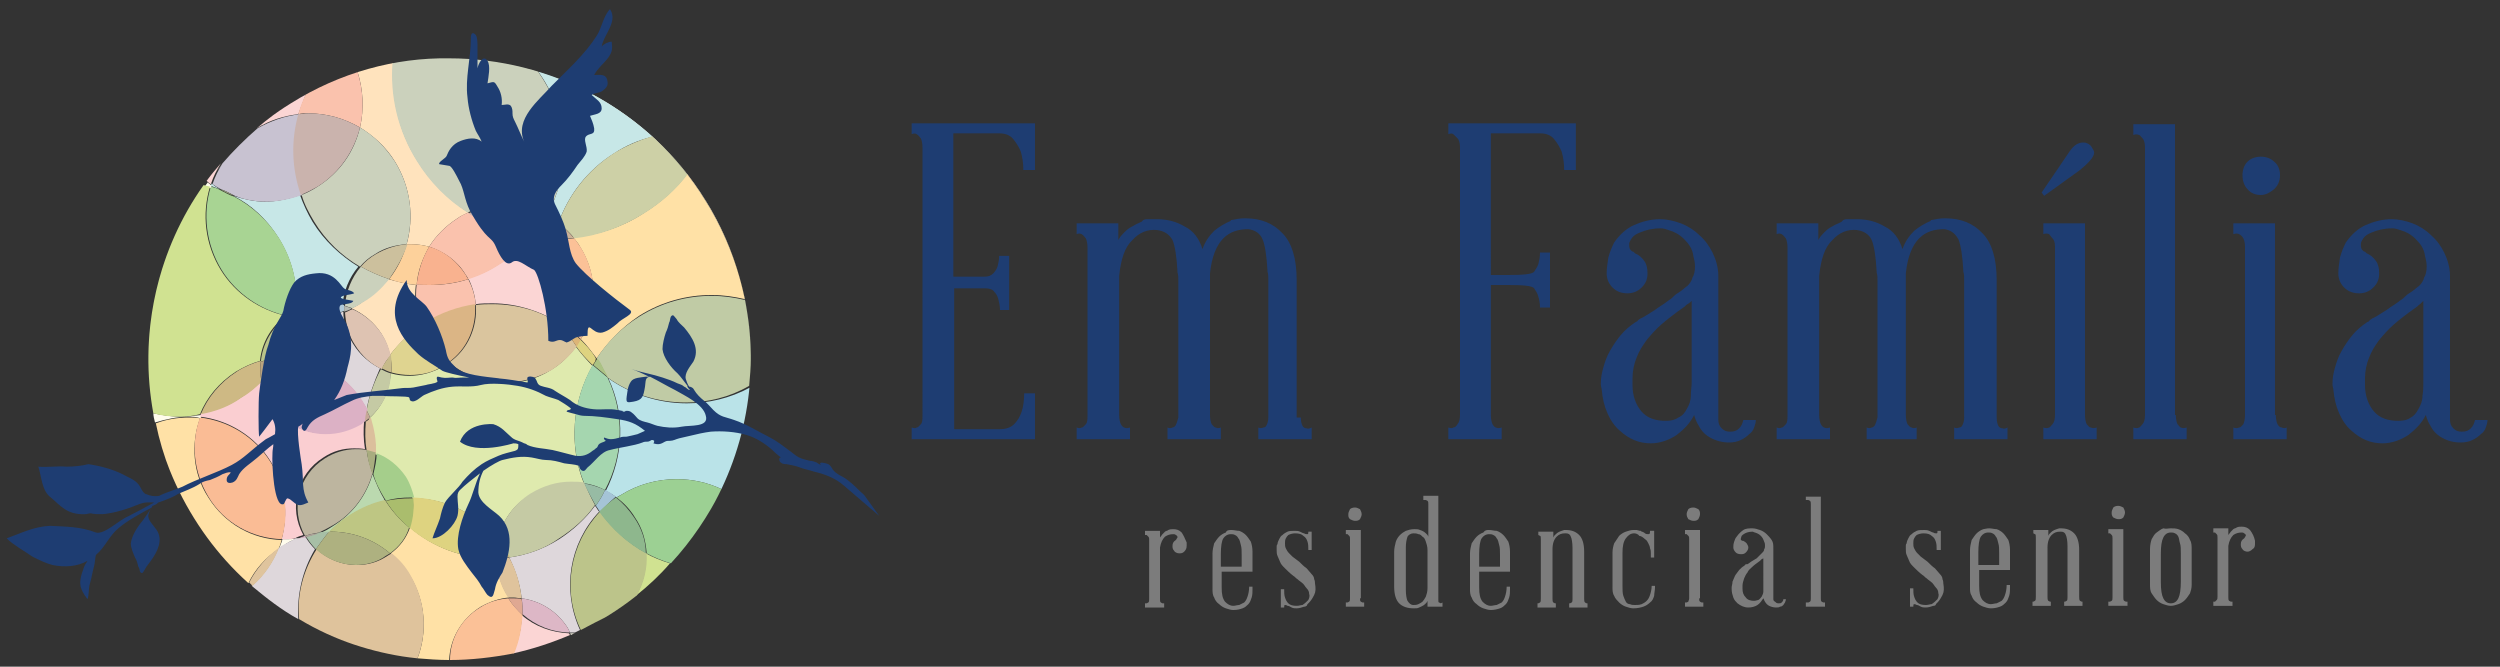 <?xml version="1.0" encoding="utf-8"?>
<!-- Generator: Adobe Illustrator 22.0.1, SVG Export Plug-In . SVG Version: 6.00 Build 0)  -->
<svg version="1.1" id="Layer_1" xmlns="http://www.w3.org/2000/svg" xmlns:xlink="http://www.w3.org/1999/xlink" x="0px" y="0px"
	 viewBox="0 0 300 80" style="enable-background:new 0 0 300 80;" xml:space="preserve">
<rect x="0" y="0" width="300" height="80" fill="#333333" stroke="none"/>
<style type="text/css">
	.Arched_x0020_Green{fill:url(#SVGID_1_);stroke:#FFFFFF;stroke-width:0.25;stroke-miterlimit:1;}
	.st0{fill:#FFFCEC;}
	.st1{clip-path:url(#SVGID_3_);fill:#BAE3E8;}
	.st2{clip-path:url(#SVGID_3_);fill:#DED7DB;}
	.st3{clip-path:url(#SVGID_3_);fill:#A5C4D7;}
	.st4{clip-path:url(#SVGID_3_);fill:#DFEAAE;}
	.st5{clip-path:url(#SVGID_3_);fill:#A5D6AF;}
	.st6{clip-path:url(#SVGID_3_);fill:#C5CAA4;}
	.st7{clip-path:url(#SVGID_3_);fill:#97BBA4;}
	.st8{clip-path:url(#SVGID_3_);fill:#C7E7E7;}
	.st9{clip-path:url(#SVGID_3_);fill:#FFE3BD;}
	.st10{clip-path:url(#SVGID_3_);fill:#CBD1BC;}
	.st11{clip-path:url(#SVGID_3_);fill:#FBD5D4;}
	.st12{clip-path:url(#SVGID_3_);fill:#FAC2AD;}
	.st13{clip-path:url(#SVGID_3_);fill:#D0E291;}
	.st14{clip-path:url(#SVGID_3_);fill:#FFE1A6;}
	.st15{clip-path:url(#SVGID_3_);fill:#FACED1;}
	.st16{clip-path:url(#SVGID_3_);fill:#DBBF9C;}
	.st17{clip-path:url(#SVGID_3_);fill:#CEB984;}
	.st18{clip-path:url(#SVGID_3_);fill:#FABC95;}
	.st19{clip-path:url(#SVGID_3_);fill:#DFC49D;}
	.st20{clip-path:url(#SVGID_3_);fill:#DCB1C5;}
	.st21{clip-path:url(#SVGID_3_);fill:#DDB7C6;}
	.st22{clip-path:url(#SVGID_3_);fill:#9CD093;}
	.st23{clip-path:url(#SVGID_3_);fill:#BCC48A;}
	.st24{clip-path:url(#SVGID_3_);fill:#8EB78D;}
	.st25{clip-path:url(#SVGID_3_);fill:#C0CBA5;}
	.st26{clip-path:url(#SVGID_3_);fill:#DED380;}
	.st27{clip-path:url(#SVGID_3_);fill:#ABC284;}
	.st28{clip-path:url(#SVGID_3_);fill:#CDD0A6;}
	.st29{clip-path:url(#SVGID_3_);fill:#DAC59E;}
	.st30{clip-path:url(#SVGID_3_);fill:#C8C2D1;}
	.st31{clip-path:url(#SVGID_3_);fill:#CAB3AD;}
	.st32{clip-path:url(#SVGID_3_);fill:#FBC197;}
	.st33{clip-path:url(#SVGID_3_);fill:#DDB577;}
	.st34{clip-path:url(#SVGID_3_);fill:#CCB298;}
	.st35{clip-path:url(#SVGID_3_);fill:#BAC48A;}
	.st36{clip-path:url(#SVGID_3_);fill:#C5A896;}
	.st37{clip-path:url(#SVGID_3_);fill:#BAA480;}
	.st38{clip-path:url(#SVGID_3_);fill:#DFD490;}
	.st39{clip-path:url(#SVGID_3_);fill:#FDD19B;}
	.st40{clip-path:url(#SVGID_3_);fill:#FAC2AE;}
	.st41{clip-path:url(#SVGID_3_);fill:#DBB585;}
	.st42{clip-path:url(#SVGID_3_);fill:#F9B28F;}
	.st43{clip-path:url(#SVGID_3_);fill:#DEC3B2;}
	.st44{clip-path:url(#SVGID_3_);fill:#C7BA8A;}
	.st45{clip-path:url(#SVGID_3_);fill:#DFC39C;}
	.st46{clip-path:url(#SVGID_3_);fill:#C8B97E;}
	.st47{clip-path:url(#SVGID_3_);fill:#DFA892;}
	.st48{clip-path:url(#SVGID_3_);fill:#A8D493;}
	.st49{clip-path:url(#SVGID_3_);fill:#AAB587;}
	.st50{clip-path:url(#SVGID_3_);fill:#B1C8D8;}
	.st51{clip-path:url(#SVGID_3_);fill:#98B98D;}
	.st52{clip-path:url(#SVGID_3_);fill:#CCC09D;}
	.st53{clip-path:url(#SVGID_3_);fill:#B7B8B1;}
	.st54{clip-path:url(#SVGID_3_);fill:#BBD9AF;}
	.st55{clip-path:url(#SVGID_3_);fill:#A5CE8B;}
	.st56{clip-path:url(#SVGID_3_);fill:#BDB59F;}
	.st57{clip-path:url(#SVGID_3_);fill:#A8AC7F;}
	.st58{clip-path:url(#SVGID_3_);fill:#A7BFA6;}
	.st59{clip-path:url(#SVGID_3_);fill:#ACA198;}
	.st60{clip-path:url(#SVGID_3_);fill:#BEC683;}
	.st61{clip-path:url(#SVGID_3_);fill:#AABD6D;}
	.st62{clip-path:url(#SVGID_3_);fill:#AEB180;}
	.st63{fill:#1E3D72;}
	.st64{fill:#7C7C7C;}
</style>
<linearGradient id="SVGID_1_" gradientUnits="userSpaceOnUse" x1="-246.85" y1="337.64" x2="-246.143" y2="336.933">
	<stop  offset="0" style="stop-color:#1EAB4B"/>
	<stop  offset="0.983" style="stop-color:#19361A"/>
</linearGradient>
<g>
	<g>
		<path class="st0" d="M90.1,43.1c0-2.3-0.2-4.7-0.7-7c-0.8-4.2-2.4-8.2-4.8-12.1c-0.7-1.1-1.4-2.1-2.1-3c-1.3-1.7-2.7-3.2-4.2-4.5
			c-4-3.6-8.7-6.3-13.7-7.8c-3.5-1.1-7.1-1.6-10.7-1.6c-2.2,0-4.5,0.2-6.7,0.6c-1.5,0.3-2.9,0.6-4.3,1.1c-2.1,0.7-4.2,1.6-6.2,2.7
			c-0.6,0.3-1.2,0.7-1.8,1.1c-1.5,0.9-2.8,1.9-4.1,3c-1.5,1.3-3,2.7-4.2,4.2c-0.6,0.7-1.2,1.4-1.7,2.1c0.2,0.1,0.4,0.3,0.5,0.4
			c0,0.1-0.1,0.2-0.1,0.3c-0.3-0.1-0.5-0.1-0.8-0.2c-4.3,6.1-6.6,13.5-6.6,20.9c0-12.1,6.1-23.8,17-30.7c5.9-3.7,12.5-5.5,19.1-5.5
			c12.1,0,23.9,6,30.7,17C88.3,29.9,90.1,36.5,90.1,43.1 M18.6,50.7c-0.1-0.4-0.2-0.8-0.2-1.1c1,0.2,2.1,0.4,3.2,0.4
			c0.9,0,1.7-0.1,2.6-0.2c0,0.1-0.1,0.3-0.1,0.4C23.5,50,23.1,50,22.6,50C21.3,50,19.9,50.3,18.6,50.7 M33.5,65.8
			c0.1-0.3,0.3-0.7,0.4-1.1c0.1,0,0.3,0,0.4,0c0.5,0,0.9,0,1.4-0.1c-0.6,0.2-1.2,0.5-1.7,0.9C33.7,65.6,33.6,65.7,33.5,65.8
			 M68.5,76.2c0-0.1-0.1-0.2-0.1-0.2c0,0,0.1,0,0.1,0c0.2,0,0.3,0,0.5,0C68.9,76,68.7,76.1,68.5,76.2"/>
	</g>
	<g>
		<defs>
			<path id="SVGID_2_" d="M34.9,12.4C17.9,22.9,12.7,45.2,23.3,62.2c10.5,16.9,32.8,22.1,49.8,11.6C90,63.2,95.2,40.9,84.6,24
				c-6.8-11-18.6-17-30.7-17C47.4,6.9,40.8,8.7,34.9,12.4"/>
		</defs>
		<clipPath id="SVGID_3_">
			<use xlink:href="#SVGID_2_"  style="overflow:visible;"/>
		</clipPath>
		<path class="st1" d="M74,59.7c-0.4-0.3-0.9-0.6-1.3-0.8c2.1-4.1,2.4-9.1,0.3-13.5c2.7,1.9,6,3,9.4,3c2.6,0,5.2-0.6,7.6-1.9
			c-0.4,4.2-1.5,8.4-3.4,12.2c-1.7-0.8-3.5-1.2-5.4-1.2c-2.3,0-4.6,0.6-6.7,1.9C74.3,59.5,74.1,59.6,74,59.7"/>
		<path class="st2" d="M68.5,75.9c-0.1,0-0.1,0-0.1,0c-0.1-0.2-0.2-0.4-0.3-0.6c-1.3-2-3.3-3.2-5.5-3.5c-0.2-1.7-0.7-3.3-1.5-4.9
			c2.1-0.3,4.1-1,6-2.2c1.7-1.1,3.2-2.5,4.3-4c0.2,0.2,0.3,0.5,0.5,0.7c-3.6,3.8-4.5,9.4-2.3,14.2c-0.2,0.1-0.4,0.2-0.6,0.3
			C68.9,75.9,68.7,75.9,68.5,75.9"/>
		<path class="st3" d="M72,61.4c-0.2-0.2-0.3-0.5-0.5-0.7c0.4-0.6,0.8-1.2,1.1-1.9c0.5,0.2,0.9,0.5,1.3,0.8
			C73.2,60.2,72.6,60.8,72,61.4"/>
		<path class="st4" d="M59.7,64.8c-2.5-3.2-6.3-5-10.2-5c-0.1-0.9-0.5-1.7-1-2.5c-0.8-1.4-2.1-2.3-3.5-2.8c0.1-1.4-0.1-2.9-0.7-4.3
			c1.6-1.4,2.4-3.3,2.6-5.4c0.7,0.2,1.5,0.3,2.2,0.3c1.4,0,2.9-0.4,4.2-1.2c0.2-0.1,0.3-0.2,0.5-0.3c1.9,1.6,4.3,2.4,6.7,2.4
			c1.9,0,3.9-0.5,5.6-1.6c1.2-0.7,2.2-1.7,3-2.8c0.6,0.8,1.3,1.6,2,2.3c-2.4,4.2-2.9,9.5-1,14.2c-0.5-0.1-1.1-0.1-1.6-0.1
			c-1.6,0-3.3,0.4-4.8,1.4C61.6,60.5,60.3,62.5,59.7,64.8"/>
		<path class="st5" d="M72.6,58.8c-0.8-0.4-1.6-0.7-2.5-0.8c-1.9-4.7-1.4-9.9,1-14.2c0.6,0.5,1.2,1,1.8,1.5
			C75,49.7,74.8,54.7,72.6,58.8"/>
		<path class="st6" d="M61.1,66.9c-0.1-0.3-0.3-0.6-0.5-0.8c-0.3-0.5-0.6-0.9-0.9-1.3c0.5-2.2,1.9-4.3,4-5.6
			c1.5-0.9,3.1-1.4,4.8-1.4c0.5,0,1.1,0,1.6,0.1c0.4,0.9,0.8,1.8,1.3,2.7c0,0,0,0,0,0c-1.1,1.6-2.6,2.9-4.3,4
			C65.3,65.9,63.2,66.6,61.1,66.9"/>
		<path class="st7" d="M71.5,60.7C71.5,60.7,71.5,60.7,71.5,60.7c-0.5-0.9-1-1.8-1.4-2.7c0.9,0.2,1.7,0.4,2.5,0.8
			C72.3,59.5,71.9,60.1,71.5,60.7"/>
		<path class="st8" d="M67,26.8c-0.4-0.3-0.9-0.6-1.4-0.9c2.8-5,2.8-11.3-0.4-16.4c-0.2-0.3-0.4-0.6-0.6-0.9c5,1.5,9.7,4.2,13.7,7.8
			c-1.6,0.4-3.1,1-4.6,2C70.5,20.4,68.2,23.4,67,26.8"/>
		<path class="st9" d="M51.5,29.6c-0.8-0.2-1.5-0.3-2.3-0.3c-0.1,0-0.3,0-0.4,0c0.9-3.2,0.5-6.8-1.4-9.9c-1.1-1.8-2.6-3.1-4.2-4.1
			c0.5-2.2,0.4-4.5-0.3-6.7c1.4-0.5,2.9-0.8,4.3-1.1c-0.3,4,0.6,8.2,2.9,11.8c1.6,2.6,3.7,4.6,6.1,6.2c-0.4,0.2-0.9,0.4-1.3,0.7
			C53.5,27.1,52.3,28.3,51.5,29.6"/>
		<path class="st10" d="M65.6,25.9c-1.6-0.8-3.3-1.3-5.1-1.3c-1.5,0-3,0.3-4.4,0.9c-2.4-1.5-4.5-3.6-6.1-6.2
			c-2.3-3.7-3.2-7.8-2.9-11.8c2.2-0.4,4.5-0.6,6.7-0.6c3.6,0,7.2,0.5,10.7,1.6c0.2,0.3,0.4,0.6,0.6,0.9
			C68.4,14.6,68.4,20.9,65.6,25.9"/>
		<path class="st11" d="M30.8,15.4c1.3-1.1,2.6-2.1,4.1-3c0.6-0.4,1.2-0.7,1.8-1.1c-0.3,0.8-0.6,1.6-0.9,2.4
			C34.1,13.9,32.4,14.4,30.8,15.4 M25.3,22.1c-0.2-0.1-0.4-0.3-0.5-0.4c0.5-0.7,1.1-1.4,1.7-2.1C26,20.4,25.6,21.2,25.3,22.1"/>
		<path class="st12" d="M43.2,15.3c-1.9-1.1-4-1.7-6.2-1.7c-0.4,0-0.8,0-1.2,0.1c0.2-0.8,0.5-1.6,0.9-2.4c2-1.1,4.1-2,6.2-2.7
			C43.6,10.8,43.7,13.2,43.2,15.3"/>
		<path class="st13" d="M21.6,50c-1.1,0-2.1-0.1-3.2-0.4c-0.4-2.2-0.6-4.4-0.6-6.5c0-7.4,2.3-14.8,6.6-20.9c0.3,0.1,0.5,0.1,0.8,0.2
			c-1,3.3-0.6,6.9,1.3,10c1.8,2.9,4.7,4.8,7.8,5.5c-1.8,1.3-2.9,3.3-3.1,5.4c-1,0.3-1.9,0.7-2.9,1.3c-2,1.3-3.5,3.1-4.3,5.1
			C23.3,49.9,22.4,50,21.6,50"/>
		<path class="st14" d="M29.8,70c-2.5-2.2-4.7-4.8-6.5-7.8c-2.3-3.6-3.8-7.5-4.6-11.4c1.3-0.5,2.7-0.7,4-0.7c0.4,0,0.9,0,1.3,0.1
			c-1.1,3-0.9,6.6,1,9.5c2,3.2,5.3,5,8.8,5.1c-0.1,0.4-0.2,0.7-0.4,1.1C31.9,66.9,30.6,68.3,29.8,70"/>
		<path class="st15" d="M34.2,64.7c-0.1,0-0.3,0-0.4,0c0.8-3,0.5-6.4-1.3-9.3c-1.9-3.1-5.1-5-8.5-5.4c0-0.1,0.1-0.2,0.1-0.4
			c1.7-0.3,3.3-0.9,4.8-1.9c0.9-0.6,1.7-1.2,2.4-1.9c0.2,0.9,0.5,1.7,1,2.5c1.5,2.4,4.1,3.7,6.7,3.7c1.4,0,2.9-0.4,4.2-1.2
			c0.2-0.1,0.4-0.2,0.5-0.4c-0.1,1.2-0.1,2.3,0.1,3.5c-0.4-0.1-0.9-0.1-1.3-0.1c-1.3,0-2.5,0.3-3.7,1.1c-3.2,2-4.2,6.1-2.4,9.3
			c-0.3,0.1-0.7,0.2-1,0.4C35.1,64.7,34.7,64.7,34.2,64.7"/>
		<path class="st16" d="M45.1,54.4c-0.4-0.1-0.7-0.2-1.1-0.3c-0.2-1.2-0.2-2.3-0.1-3.5c0.2-0.1,0.4-0.3,0.6-0.5
			C44.9,51.5,45.2,52.9,45.1,54.4"/>
		<path class="st17" d="M24.1,49.7c0.8-2,2.3-3.8,4.3-5.1c0.9-0.6,1.9-1,2.9-1.3c-0.1,0.8-0.1,1.7,0.1,2.5c-0.7,0.7-1.5,1.4-2.4,1.9
			C27.5,48.8,25.8,49.4,24.1,49.7"/>
		<path class="st18" d="M33.8,64.7c-3.5-0.1-6.9-1.9-8.8-5.1c-1.8-3-2.1-6.5-1-9.5c3.4,0.4,6.6,2.3,8.5,5.4
			C34.3,58.4,34.7,61.7,33.8,64.7"/>
		<path class="st2" d="M35.8,74.3c-2-1.1-3.8-2.5-5.6-4c1.5-1.3,2.5-2.8,3.2-4.5c0.1-0.1,0.3-0.2,0.4-0.3c0.6-0.3,1.1-0.6,1.7-0.9
			c0.4,0,0.8-0.1,1.1-0.2c0,0,0,0.1,0.1,0.1c0.3,0.5,0.7,1,1.1,1.4C36.3,68.4,35.6,71.4,35.8,74.3"/>
		<path class="st19" d="M30.3,70.3c-0.1-0.1-0.3-0.3-0.4-0.4c0.8-1.6,2.1-3.1,3.6-4.2C32.8,67.5,31.7,69.1,30.3,70.3"/>
		<path class="st20" d="M35.6,64.7c0.3-0.1,0.7-0.3,1-0.4c0,0.1,0.1,0.1,0.1,0.2C36.3,64.5,36,64.6,35.6,64.7"/>
		<path class="st11" d="M61.6,78.4c0.6-1.5,1-3,1-4.6c1.6,1.4,3.6,2.1,5.7,2.2c0,0.1,0.1,0.2,0.1,0.2C66.3,77.1,63.9,77.9,61.6,78.4
			"/>
		<path class="st21" d="M68.4,75.9c-2.1,0-4.1-0.8-5.7-2.2c0-0.6,0-1.3-0.1-1.9c2.2,0.3,4.2,1.5,5.5,3.5
			C68.2,75.5,68.3,75.7,68.4,75.9"/>
		<path class="st13" d="M76.3,71.5c0.9-1.5,1.3-3.3,1.2-5.1c0.9,0.5,1.9,0.9,2.9,1.2C79.2,69,77.8,70.3,76.3,71.5"/>
		<path class="st22" d="M80.5,67.6c-1-0.3-2-0.7-2.9-1.2c-0.1-1.5-0.5-3-1.4-4.3c-0.6-1-1.4-1.8-2.2-2.4c0.2-0.1,0.3-0.2,0.5-0.3
			c2.1-1.3,4.4-1.9,6.7-1.9c1.9,0,3.7,0.4,5.4,1.2C85,61.9,83,64.9,80.5,67.6"/>
		<path class="st23" d="M69.7,75.6c-2.3-4.8-1.3-10.4,2.3-14.2c1.5,2.1,3.4,3.8,5.6,5c0.1,1.8-0.3,3.5-1.2,5.1
			c-1,0.8-2.1,1.6-3.2,2.3C72,74.4,70.8,75,69.7,75.6"/>
		<path class="st24" d="M77.5,66.4c-2.2-1.2-4.1-2.9-5.6-5c0.6-0.6,1.3-1.2,2-1.7c0.9,0.7,1.6,1.5,2.2,2.4
			C77,63.4,77.5,64.9,77.5,66.4"/>
		<path class="st14" d="M71.6,43c-0.6-0.8-1.2-1.6-1.9-2.3c2-3.3,2.1-7.6-0.1-11.1c-0.2-0.4-0.5-0.7-0.8-1.1
			c2.9-0.3,5.8-1.2,8.4-2.9c2.1-1.3,3.9-2.9,5.3-4.8c0.8,1,1.5,2,2.1,3c2.4,3.8,4,7.9,4.8,12.1c-1.3-0.3-2.6-0.5-4-0.5
			c-3,0-6,0.8-8.7,2.5C74.6,39.3,72.9,41.1,71.6,43"/>
		<path class="st25" d="M82.3,48.3c-3.3,0-6.6-1-9.4-3c-0.3-0.6-0.6-1.1-0.9-1.7c-0.1-0.2-0.3-0.4-0.4-0.6c1.3-2,3-3.7,5.1-5
			c2.7-1.7,5.7-2.5,8.7-2.5c1.4,0,2.7,0.2,4,0.5c0.5,2.3,0.7,4.7,0.7,7c0,1.1-0.1,2.2-0.2,3.3C87.5,47.7,84.9,48.3,82.3,48.3"/>
		<path class="st26" d="M71.1,43.8c-0.7-0.7-1.4-1.4-2-2.3c0.2-0.3,0.4-0.5,0.5-0.8c0.7,0.7,1.4,1.4,1.9,2.3
			C71.5,43.3,71.3,43.6,71.1,43.8"/>
		<path class="st27" d="M73,45.3c-0.6-0.5-1.2-1-1.8-1.5c0.2-0.3,0.3-0.5,0.5-0.8c0.1,0.2,0.3,0.4,0.4,0.6
			C72.4,44.2,72.7,44.8,73,45.3"/>
		<path class="st28" d="M68.9,28.6c-0.5-0.7-1.2-1.3-1.9-1.8c1.2-3.4,3.5-6.4,6.8-8.5c1.5-0.9,3-1.5,4.6-2c1.5,1.4,2.9,2.9,4.2,4.5
			c-1.4,1.9-3.2,3.5-5.3,4.8C74.6,27.3,71.7,28.3,68.9,28.6"/>
		<path class="st11" d="M67.7,39.1c-2.6-1.7-5.6-2.7-8.6-2.7c-0.7,0-1.4,0-2,0.1c-0.1-1-0.4-2.1-0.9-3.1c1.3-0.4,2.6-1,3.8-1.8
			c1.5-0.9,2.8-2.1,3.9-3.3c0.9,0.1,1.7,0.2,2.6,0.2C65.7,32.1,66.1,35.8,67.7,39.1"/>
		<path class="st29" d="M60.6,45.9c-2.4,0-4.8-0.8-6.7-2.4c2.3-1.6,3.4-4.3,3.2-6.9c0.7-0.1,1.4-0.1,2-0.1c3.1,0,6.1,0.9,8.6,2.7
			c0.3,0.5,0.5,1,0.9,1.5c0.2,0.3,0.4,0.6,0.6,0.9c-0.8,1.1-1.8,2-3,2.8C64.4,45.4,62.5,45.9,60.6,45.9"/>
		<path class="st30" d="M66.5,28.7c-0.9,0-1.7-0.1-2.6-0.2c0.7-0.8,1.3-1.7,1.8-2.6c0.5,0.3,0.9,0.5,1.4,0.9
			C66.8,27.4,66.6,28,66.5,28.7"/>
		<path class="st12" d="M56.2,33.5c-0.1-0.2-0.2-0.4-0.3-0.5c-1-1.7-2.6-2.8-4.4-3.4c0.8-1.3,2-2.5,3.4-3.4c0.4-0.3,0.8-0.5,1.3-0.7
			c2.3,1.5,5,2.5,7.7,2.9c-1.1,1.3-2.4,2.4-3.9,3.3C58.8,32.5,57.5,33.1,56.2,33.5"/>
		<path class="st31" d="M63.9,28.5c-2.7-0.4-5.3-1.4-7.7-2.9c1.4-0.6,2.9-0.9,4.4-0.9c1.8,0,3.5,0.4,5.1,1.3
			C65.1,26.8,64.6,27.6,63.9,28.5"/>
		<path class="st32" d="M69.7,40.7c-0.6-0.6-1.3-1.1-2-1.6c-1.6-3.3-2-7-1.2-10.4c0.1,0,0.3,0,0.4,0c0.7,0,1.3,0,2-0.1
			c0.3,0.3,0.5,0.7,0.8,1.1C71.8,33.1,71.7,37.4,69.7,40.7"/>
		<path class="st33" d="M69.2,41.6c-0.2-0.3-0.4-0.6-0.6-0.9c-0.3-0.5-0.6-1-0.9-1.5c0.7,0.5,1.4,1,2,1.6
			C69.5,41,69.4,41.3,69.2,41.6"/>
		<path class="st34" d="M66.9,28.7c-0.1,0-0.3,0-0.4,0c0.1-0.6,0.3-1.3,0.5-1.9c0.7,0.5,1.3,1.1,1.9,1.8
			C68.2,28.6,67.5,28.7,66.9,28.7"/>
		<path class="st2" d="M44,49.1c-0.2-0.4-0.4-0.7-0.6-1c-2.1-3.3-5.6-5.1-9.3-5.1c-0.2,0-0.3,0-0.5,0c0.9-1.5,1.5-3.2,1.7-4.9
			c0.5,0.1,1,0.1,1.6,0.1c1.4,0,2.9-0.3,4.3-0.8c0,1.3,0.4,2.7,1.2,3.9c0.8,1.3,2,2.3,3.2,2.9C44.9,45.8,44.3,47.4,44,49.1"/>
		<path class="st6" d="M44.4,50.1c-0.1-0.3-0.3-0.6-0.4-0.9c0.3-1.7,0.9-3.4,1.7-4.9c0.4,0.2,0.8,0.4,1.2,0.5
			C46.9,46.7,46,48.7,44.4,50.1"/>
		<path class="st35" d="M31.3,43.4c0.2-2.1,1.3-4.1,3.1-5.4c0.3,0.1,0.7,0.1,1,0.2c-0.3,1.7-0.9,3.4-1.7,4.9
			C32.9,43,32.1,43.1,31.3,43.4"/>
		<path class="st20" d="M39.1,52.1c-2.6,0-5.2-1.3-6.7-3.7c-0.5-0.8-0.8-1.6-1-2.5c0.9-0.9,1.7-1.9,2.3-2.9c0.2,0,0.3,0,0.5,0
			c3.6,0,7.2,1.8,9.3,5.1c0.2,0.3,0.4,0.7,0.6,1c-0.1,0.5-0.1,0.9-0.2,1.4c-0.2,0.1-0.4,0.3-0.5,0.4C42,51.7,40.6,52.1,39.1,52.1"/>
		<path class="st36" d="M43.8,50.6c0-0.5,0.1-0.9,0.2-1.4c0.1,0.3,0.3,0.6,0.4,0.9C44.2,50.3,44,50.4,43.8,50.6"/>
		<path class="st37" d="M31.4,45.9c-0.2-0.8-0.2-1.7-0.1-2.5c0.8-0.2,1.6-0.3,2.4-0.4C33.1,44,32.3,45,31.4,45.9"/>
		<path class="st9" d="M46.8,42.6c-0.2-0.9-0.5-1.7-1-2.5c-0.9-1.4-2.1-2.4-3.6-3.1c0.4-0.2,0.8-0.4,1.2-0.7
			c1.2-0.8,2.3-1.7,3.2-2.8c1.1,0.3,2.2,0.6,3.3,0.7c-0.2,1.6,0,3.3,0.6,4.9C49.1,40,47.9,41.2,46.8,42.6"/>
		<path class="st38" d="M49.2,45c-0.7,0-1.5-0.1-2.2-0.3c0-0.7,0-1.4-0.2-2.1c1-1.4,2.3-2.6,3.8-3.6c0.2,0.6,0.5,1.3,0.9,1.9
			c0.6,1,1.4,1.9,2.3,2.6c-0.2,0.1-0.3,0.2-0.5,0.3C52.1,44.7,50.6,45,49.2,45"/>
		<path class="st39" d="M50,34.2c-1.1-0.1-2.2-0.3-3.3-0.7c1-1.3,1.7-2.7,2.1-4.2c0.1,0,0.3,0,0.4,0c0.8,0,1.6,0.1,2.3,0.3
			C50.7,31,50.1,32.6,50,34.2"/>
		<path class="st40" d="M50.6,39c-0.6-1.6-0.8-3.2-0.6-4.9c0.5,0,1,0.1,1.5,0.1c1.6,0,3.2-0.2,4.7-0.7c0.5,1,0.8,2,0.9,3.1
			c-2.1,0.3-4.1,1-6,2.2C50.9,38.9,50.7,38.9,50.6,39"/>
		<path class="st41" d="M53.8,43.5c-0.9-0.7-1.7-1.6-2.3-2.6c-0.4-0.6-0.7-1.2-0.9-1.9c0.1-0.1,0.3-0.2,0.4-0.3c1.9-1.2,4-1.9,6-2.2
			C57.2,39.2,56.1,41.9,53.8,43.5"/>
		<path class="st42" d="M51.5,34.2c-0.5,0-1,0-1.5-0.1c0.2-1.6,0.7-3.2,1.5-4.5c1.8,0.5,3.3,1.7,4.4,3.4c0.1,0.2,0.2,0.4,0.3,0.5
			C54.6,34,53,34.2,51.5,34.2"/>
		<path class="st43" d="M45.8,44.3c-1.3-0.6-2.4-1.6-3.2-2.9c-0.8-1.2-1.1-2.6-1.2-3.9c0.3-0.1,0.6-0.3,0.9-0.4
			c1.4,0.6,2.7,1.7,3.6,3.1c0.5,0.8,0.8,1.6,1,2.5C46.4,43.1,46.1,43.7,45.8,44.3"/>
		<path class="st44" d="M47,44.7c-0.4-0.1-0.8-0.3-1.2-0.5c0.3-0.6,0.7-1.1,1.1-1.7C47,43.3,47,44,47,44.7"/>
		<path class="st14" d="M53.9,79.2c-1.3,0-2.6-0.1-3.8-0.2c1.2-3.1,1-6.8-0.9-9.9c-0.6-1-1.4-1.9-2.3-2.7c1.1-0.8,1.9-1.9,2.3-3.1
			c2.8,2.4,6.3,3.7,10,3.7c0.1,0,0.3,0,0.4,0c0,1.6,0.5,3.2,1.4,4.6c0,0,0,0.1,0.1,0.1c-1.2,0.1-2.3,0.5-3.4,1.1
			C55.3,74.3,54,76.7,53.9,79.2"/>
		<path class="st45" d="M62.6,71.8c-0.3,0-0.7-0.1-1-0.1c-0.2,0-0.4,0-0.6,0c0,0-0.1-0.1-0.1-0.1c-0.9-1.4-1.3-3-1.4-4.6
			c0.6,0,1.1-0.1,1.6-0.1C62,68.5,62.4,70.1,62.6,71.8"/>
		<path class="st26" d="M59.1,67c-3.6,0-7.2-1.3-10-3.7c0.4-1.2,0.6-2.4,0.4-3.6c3.9,0.1,7.7,1.9,10.2,5c-0.2,0.7-0.3,1.5-0.3,2.3
			C59.4,67,59.2,67,59.1,67"/>
		<path class="st46" d="M59.5,67c0-0.8,0.1-1.5,0.3-2.3c0.3,0.4,0.6,0.8,0.9,1.3c0.2,0.3,0.3,0.6,0.5,0.8C60.6,67,60,67,59.5,67"/>
		<path class="st45" d="M50.1,79c-5-0.5-9.9-2.1-14.2-4.7c-0.3-2.9,0.5-5.9,2.1-8.4c1.3,1.2,3,1.9,4.8,1.9c1.3,0,2.5-0.3,3.7-1.1
			c0.2-0.1,0.3-0.2,0.5-0.3c0.9,0.7,1.7,1.6,2.3,2.7C51.1,72.2,51.3,75.9,50.1,79"/>
		<path class="st32" d="M54,79.2C54,79.2,54,79.2,54,79.2c0-2.5,1.3-4.9,3.6-6.3c1.1-0.7,2.2-1,3.4-1.1c0.5,0.8,1.1,1.4,1.7,2
			c-0.1,1.6-0.4,3.2-1,4.6C59.1,78.9,56.5,79.2,54,79.2"/>
		<path class="st47" d="M62.7,73.8c-0.7-0.6-1.2-1.2-1.7-2c0.2,0,0.4,0,0.6,0c0.3,0,0.7,0,1,0.1C62.7,72.5,62.7,73.1,62.7,73.8"/>
		<path class="st8" d="M26.4,22.7c-0.4-0.1-0.8-0.3-1.1-0.4c0-0.1,0.1-0.2,0.1-0.3C25.7,22.3,26,22.5,26.4,22.7 M35.5,37.2
			c0.3-3-0.4-6-2.1-8.7c-1.4-2.2-3.2-3.9-5.4-5c1.2,0.4,2.5,0.7,3.8,0.7c1.4,0,2.8-0.3,4.2-0.8c0.4,1.1,0.9,2.2,1.5,3.2
			c1.4,2.3,3.4,4.1,5.5,5.4c-1.1,1.3-1.8,3-1.9,4.7c-0.7-0.2-1.5-0.3-2.2-0.3C37.9,36.4,36.7,36.6,35.5,37.2"/>
		<path class="st10" d="M43.2,32c-2.2-1.3-4.1-3.1-5.5-5.4c-0.6-1-1.2-2.1-1.5-3.2c0.7-0.3,1.3-0.6,1.9-1c2.7-1.7,4.4-4.2,5.1-7.1
			c1.7,1,3.1,2.4,4.2,4.1c1.9,3.1,2.3,6.6,1.4,9.9c-1.3,0.1-2.6,0.4-3.8,1.2C44.3,30.9,43.7,31.4,43.2,32"/>
		<path class="st30" d="M32,24.2c-1.3,0-2.6-0.2-3.8-0.7c-0.6-0.3-1.1-0.6-1.7-0.8c-0.4-0.2-0.7-0.4-1-0.6c0.3-0.9,0.7-1.7,1.2-2.5
			c1.3-1.5,2.7-2.9,4.2-4.2c1.6-0.9,3.3-1.5,5.1-1.7c-0.9,3.1-0.8,6.5,0.3,9.7C34.8,23.9,33.4,24.2,32,24.2"/>
		<path class="st31" d="M36.1,23.4c-1.1-3.2-1.2-6.5-0.3-9.7c0.4,0,0.8-0.1,1.2-0.1c2.2,0,4.3,0.6,6.2,1.7c-0.7,2.8-2.4,5.4-5.1,7.1
			C37.4,22.8,36.8,23.1,36.1,23.4"/>
		<path class="st48" d="M34.4,37.9c-3.1-0.7-6-2.6-7.8-5.5c-1.9-3.1-2.3-6.8-1.3-10c0.4,0.1,0.8,0.2,1.1,0.4
			c0.6,0.3,1.1,0.6,1.7,0.8c2.1,1.1,4,2.8,5.4,5c1.7,2.7,2.3,5.8,2.1,8.7c-0.2,0.1-0.4,0.2-0.6,0.3C34.8,37.7,34.6,37.8,34.4,37.9"
			/>
		<path class="st49" d="M28.1,23.5c-0.6-0.2-1.2-0.5-1.7-0.8C27,22.9,27.6,23.2,28.1,23.5"/>
		<path class="st50" d="M37,38.2c-0.5,0-1.1,0-1.6-0.1c0-0.3,0.1-0.6,0.1-0.9c1.1-0.6,2.4-0.9,3.6-0.9c0.7,0,1.5,0.1,2.2,0.3
			c0,0.2,0,0.5,0,0.7C39.9,37.9,38.5,38.2,37,38.2"/>
		<path class="st51" d="M35.4,38.1c-0.3,0-0.7-0.1-1-0.2c0.2-0.1,0.4-0.2,0.5-0.4c0.2-0.1,0.4-0.2,0.6-0.3
			C35.5,37.5,35.5,37.8,35.4,38.1"/>
		<path class="st10" d="M42.3,37c-0.3-0.1-0.6-0.2-0.9-0.3c0.1-1.7,0.8-3.4,1.9-4.7c1.1,0.6,2.2,1.1,3.4,1.5
			c-0.9,1.1-1.9,2.1-3.2,2.8C43.1,36.6,42.7,36.8,42.3,37"/>
		<path class="st52" d="M46.7,33.5c-1.2-0.4-2.3-0.9-3.4-1.5c0.5-0.6,1.1-1.1,1.8-1.5c1.2-0.7,2.5-1.1,3.8-1.2
			C48.4,30.8,47.6,32.2,46.7,33.5"/>
		<path class="st53" d="M41.3,37.4c0-0.2,0-0.5,0-0.7c0.3,0.1,0.6,0.2,0.9,0.3C42,37.2,41.6,37.3,41.3,37.4"/>
		<path class="st54" d="M38.3,64c0.6-0.2,1.1-0.5,1.7-0.9c2.4-1.5,4-3.7,4.7-6.2c0.4,1,0.8,2,1.4,3c0,0.1,0.1,0.2,0.1,0.2
			c-1.4,0.3-2.8,0.9-4.1,1.7c-1,0.6-1.9,1.3-2.6,2.1C39.1,63.9,38.7,63.9,38.3,64"/>
		<path class="st55" d="M46.3,60.1c0-0.1-0.1-0.2-0.1-0.2c-0.6-1-1.1-1.9-1.4-3c0.2-0.8,0.4-1.7,0.4-2.5c1.4,0.5,2.6,1.5,3.5,2.8
			c0.5,0.8,0.8,1.7,1,2.5c-0.1,0-0.2,0-0.3,0C48.2,59.7,47.2,59.8,46.3,60.1"/>
		<path class="st56" d="M36.6,64.3C34.8,61.1,35.8,57,39,55c1.1-0.7,2.4-1.1,3.7-1.1c0.4,0,0.9,0,1.3,0.1c0.1,1,0.4,1.9,0.7,2.8
			c-0.7,2.5-2.3,4.8-4.7,6.2c-0.5,0.3-1.1,0.6-1.7,0.9C37.7,64,37.2,64.1,36.6,64.3"/>
		<path class="st57" d="M44.7,56.9C44.3,55.9,44.1,55,44,54c0.4,0.1,0.8,0.2,1.1,0.3C45,55.2,44.9,56,44.7,56.9"/>
		<path class="st58" d="M37.9,65.9c-0.4-0.4-0.8-0.9-1.1-1.4c0,0,0-0.1-0.1-0.1c0.5-0.1,1.1-0.3,1.6-0.5c0.4-0.1,0.8-0.1,1.2-0.1
			C38.9,64.5,38.4,65.2,37.9,65.9"/>
		<path class="st59" d="M36.7,64.5c0-0.1-0.1-0.1-0.1-0.2c0.5-0.2,1.1-0.3,1.7-0.3C37.8,64.2,37.2,64.3,36.7,64.5"/>
		<path class="st60" d="M46.8,66.4c-2-1.7-4.5-2.6-7.1-2.6c-0.1,0-0.1,0-0.2,0c0.8-0.8,1.6-1.5,2.6-2.1c1.3-0.8,2.7-1.4,4.1-1.7
			c0.8,1.3,1.8,2.4,2.9,3.3C48.7,64.6,47.9,65.6,46.8,66.4"/>
		<path class="st61" d="M49.2,63.4c-1.1-0.9-2.1-2-2.9-3.3c1-0.2,2-0.3,3-0.3c0.1,0,0.2,0,0.3,0C49.7,61,49.6,62.2,49.2,63.4"/>
		<path class="st62" d="M42.7,67.8c-1.7,0-3.5-0.7-4.8-1.9c0.5-0.7,1-1.4,1.6-2.1c0.1,0,0.1,0,0.2,0c2.6,0,5.1,0.9,7.1,2.6
			c-0.2,0.1-0.3,0.2-0.5,0.3C45.2,67.5,43.9,67.8,42.7,67.8"/>
	</g>
	<path class="st63" d="M55.1,21.7c0.6,1,0.6,2.2,1.3,3.6c2.1,3.8,2.5,2.9,3.1,4.3c0.5,1.2,1.2,2.4,1.9,1.9c0.7-0.6,1.6,0.4,2.7,0.9
		c0.5,0.4,1.7,4.6,1.7,8.5c0.7,0.3,0.9-0.1,1.4-0.1c0.3,0,0.5,0.2,0.8,0.3c0.4-0.1,0.7-0.4,1.1-0.6c0.3-0.1,1-0.2,1.4-0.2
		c0-2.2,0.5-0.1,1.8-0.4c0.7-0.2,1.2-0.6,1.8-1.1c0.5-0.6,2.1-1.1,1.5-1.6c-1.9-1.4-5.3-4.1-6.5-5.6c-0.8-1.1-0.8-2.7-1.2-4
		c-0.3-1.1-0.8-2.1-1.3-3.1c-0.4-0.9,0.1-1.6,0.8-2.3c0.7-0.7,1.3-1.5,1.9-2.4c0.4-0.5,0.9-1,1.1-1.6c0.1-0.6-0.4-1.4-0.1-1.8
		c0.4-0.5,1.1-0.1,1-1c-0.1-0.6-0.3-1-0.5-1.5c0.6-0.2,1.4-0.2,1.4-0.9c0-0.8-0.7-1.1-1.2-1.6c0.4-0.3,0.9-0.2,1.3-0.5
		c0.4-0.3,0.7-0.6,0.6-1.1c-0.1-1-0.9-0.8-1.6-0.8c0.4-0.8,1.2-1.4,1.7-2.1c0.5-0.7,0.5-1.1,0.4-1.9c-0.4,0-1,0.3-1.2,0.6
		c0.2-1.4,2-3,1-4.5c-0.8,0.8-1,2.3-1.6,3.2c-1.4,2.2-3.5,4.1-5.4,6c-1.5,1.7-4.5,4-3.3,6.7c-0.4-0.8-0.7-1.6-1.1-2.4
		c-0.2-0.4-0.3-0.6-0.3-1c0-0.3,0-0.6-0.2-0.9c-0.3-0.3-0.7-0.1-1.1-0.1c0.1-0.8-0.1-1.6-0.5-2.2c-0.4-0.7-0.4-0.6-1.2-0.4
		c0.1-0.7,0.4-2.1,0-2.7c-0.5-0.8-1.1,0.3-1.2,0.9c0-0.9,0-1.8,0-2.7c0-0.3,0-1.2-0.3-1.4c-0.5-0.4-0.5,0.3-0.5,0.6
		c0,2.3-0.7,4.7-0.4,7c0.1,1.3,0.5,2.8,1,4c0.2,0.4,0.5,0.8,0.7,1.3c-0.7-0.6-1.7-0.4-2.5-0.1c-1.1,0.4-1.5,1.3-1.7,1.8
		c-0.1,0.3-1,0.7-0.9,1l1.2,0.2C54.2,19.9,54.8,21.1,55.1,21.7 M103.7,59.4c-0.7-0.6-1.3-1.3-2-1.8c-0.6-0.5-1.3-0.6-1.8-1.3
		c-0.1-0.2-0.3-0.5-0.5-0.6c-0.2-0.1-1.3-0.4-0.9,0.1c-0.2-0.1-0.4-0.2-0.5-0.3c-0.3-0.1-0.5-0.2-0.8-0.2c-0.4-0.1-0.9-0.2-1.3-0.4
		c-0.4-0.2-0.6-0.4-1-0.7c-0.8-0.6-1.7-1.3-2.5-1.7c-1.4-0.7-2.8-1.6-4.3-2.1c-1.1-0.4-1.6-0.3-2.5-1.2c-0.4-0.4-0.7-0.8-1.1-1.1
		c-0.5-0.4-0.9-0.8-1.2-1.3c-0.1-0.2-0.2-0.3-0.5-0.4l-0.1,0c-0.2-0.3-0.3-0.6-0.4-0.9c-0.2-0.7,0.5-1.5,0.9-2.1
		c0.8-1.5-0.1-2.9-1.1-4.1c-0.3-0.3-0.7-0.6-0.9-1c-0.3-0.3-0.4-0.7-0.7-0.3c-0.1,0.2-0.1,0.6-0.2,0.7c-0.1,0.4-0.2,0.8-0.4,1.2
		c-0.2,0.6-0.4,1.4-0.4,2c0.1,1,1,2.2,1.8,2.9c0.4,0.4,0.8,1,1.2,1.5l0,0c-0.1,0.1,0.2,0.4,0.3,0.5c-0.3,0-0.4-0.3-0.7-0.4
		c-0.2-0.2-0.5-0.3-0.8-0.4c-0.6-0.3-1.2-0.5-1.8-0.7c-1.2-0.4-2.5-0.6-3.7-1c0.7,0.2,1.4,0.6,2.1,0.9l-0.4,0
		c-0.6,0.1-1.5,0.1-1.8,0.6c-0.4,0.6-0.4,1.2-0.5,1.8c-0.1,0.8,0.1,0.7,0.8,0.6c1.1-0.2,1.2-0.6,1.4-1.8c0.1-0.7,0-1.1,0.6-1.2
		c1,0.5,2,1.1,3,1.6c1.2,0.7,3.4,1.7,3.7,3.1c0.4,1.4-1.9,1.1-2.9,1.3c-1,0.2-2,0.1-2.9-0.1c-0.4-0.1-0.8-0.3-1.2-0.4
		c-0.4-0.1-0.9-0.2-1.2-0.5c-0.2-0.2-0.4-0.5-0.7-0.7c-0.1-0.1-0.3-0.2-0.5-0.2c-0.2,0-0.1,0-0.2,0c0,0-0.1,0.1-0.2,0.1
		c-0.1,0-0.2,0-0.2-0.1c-0.2,0-0.4-0.1-0.6-0.1c-0.9-0.2-1.9,0-2.9-0.1c-1-0.1-2-0.4-2.8-1.1c-0.6-0.4-1.2-0.7-1.8-1.1
		c-0.5-0.4-1.2-0.4-1.7-0.6c-0.3-0.1-0.4-0.3-0.5-0.6c-0.1-0.2-0.2-0.4-0.3-0.4c-0.1-0.1-0.7-0.2-0.8,0c-0.1,0.1,0.1,0.4,0,0.6
		c-1.2-0.2-2.3-0.4-3.5-0.5l0.1,0c-1.7-0.2-4.3-0.4-5.2-1.3c-0.8-0.8-1-1-1.2-2.1c-0.4-1.7-1.3-3.8-2.3-5.2
		c-0.6-0.8-2.4-1.6-2.4-3.2c-3.1,4.3-0.4,7.2,1.4,8.9c0.9,0.8,1.9,1.3,2.9,2c0.4,0.2,1.7,0.5,3.2,0.8c-0.2,0-0.5,0-0.7,0
		c-0.5,0-0.9,0.1-1.3,0c-0.4,0-0.8,0.1-1.3,0c-0.1,0-0.3-0.1-0.5-0.1c-0.2,0.1,0,0.5,0,0.6c-0.1,0.1-0.4,0.2-0.5,0.2
		c-0.3,0.1-0.6,0.1-0.9,0.2c-0.5,0.1-1,0.2-1.5,0.3c-0.5,0.1-1.1,0-1.6,0.1c-2.2,0.3-4.3,0.4-6.4,0.8l-1.5,0.6
		c0.8-1.1,1.3-2.4,1.6-3.9c0.3-1.1,0.9-3.1-0.2-5.4c-0.2-0.4-1-1.5-0.7-2c0.1-0.3,1.4-0.1,1.6-0.6c-0.4-0.1-1.5-0.2-1.5-0.4
		c0.1-0.3,1.1-0.3,1.6-0.5c-0.2-0.4-1.1-0.4-1.2-0.6c-0.4-0.2-1.1-2.1-3.4-1.8c-1,0.1-1.9,0.3-2.6,1.1c-0.6,0.8-1.1,2.3-1.3,3.4
		c-0.2,0.8-1.2,1.7-1.8,4.1c-0.5,1.2-1,4.9-1.1,5.8c-0.1,0.9-0.1,4.7,0,5.2c0.1-0.1,1-1.3,1.6-2.1c0.3,0.5,0.4,1.1,0.3,1.8
		c-0.5,0.3-0.9,0.5-1.1,0.6c-1.9,1.4-2.6,2.3-4.1,3.1c-1.7,0.9-4.2,1.7-5.9,2.6c-0.9,0.4-1.8,0.6-2.8,1.1c-0.5,0.1-1.2,0-1.5-0.2
		l0,0l0,0l-0.1,0c-0.5-0.3-0.5-0.7-0.9-1.2c-0.5-0.6-1.2-0.8-1.9-1.2c-1.2-0.6-2.7-1-4.1-1.2C9.8,55.9,8.9,56,8,56
		c-1.1-0.1-2.3,0.1-3.4,0C5,57.2,5,58.9,6.1,59.7c1.1,0.9,1.9,2.1,4.1,2c0.2,0,0.5-0.1,0.7-0.1c0.4,0.1,0.8,0.1,1.4,0.1
		c1.4-0.1,3.2-0.7,4.4-1.2c0.8-0.3,1.2-0.2,1.8-0.2l0,0c-1.1,0.6-2.4,1.3-3.2,1.7c-1,0.4-2.8,2.2-3.8,1.9C9.7,63.2,8,63.2,6,63.1
		C4,63.2,2.5,64,0.8,64.6c0.8,0.8,2.1,1.5,3.1,2.2c0.8,0.4,1.6,0.8,2.4,1c1.4,0.3,3,0.2,4.2-0.5c-0.2,0.3-0.4,0.6-0.5,1
		c-0.6,1.6-0.5,2.3,0.5,3.6c0.2-0.5,0.1-1.3,0.3-1.9c0.2-0.7,0.3-1.4,0.5-2.1c0.1-0.4,0.1-0.8,0.2-1.3c1.1-0.9,1.6-2.3,2.7-3.2
		c0.9-0.8,2.5-1.7,4-2.5c-0.4,0.6-0.8,1.2-1.1,1.6c-0.6,0.7-1.3,1.8-1.4,2.7c0,0.6,0.3,1.2,0.5,1.7c0.2,0.3,0.3,0.7,0.4,1.1
		c0.1,0.1,0.2,0.5,0.2,0.6c0.3,0.4,0.4,0,0.6-0.3c0.2-0.4,0.5-0.7,0.7-1c0.8-1.1,1.5-2.5,0.7-3.7c-0.4-0.6-1.1-1.2-1-1.8
		c0.1-0.4,0.3-0.8,0.5-1.1c0.3-0.1,0.5-0.2,0.7-0.4c0.9-0.3,1.9-0.7,2.3-1c0.9-0.4,1.8-0.7,2.6-1.2c0.4-0.3,0.8-0.4,1.3-0.5
		c0.5-0.2,1-0.4,1.5-0.7c0.3-0.1,0.7-0.3,1-0.2c-0.2,0.3-0.5,0.4-0.5,0.9c0,0.4,0.4,0.4,0.7,0.3c0.5-0.2,0.6-0.6,0.8-1
		c0.5-0.8,1.4-1.3,2.2-2c0.6-0.5,1.2-1.1,1.9-1.6c0,0.4-0.1,0.7-0.1,1c-0.1,1.6,0.2,6.6,1.3,6.2c0.1,0.1,0.3-0.7,0.5-0.7
		c0.5,0.1,0.7,0.6,1.3,0.8c0.4,0.1,0.9-0.2,1.2-0.3c-0.9-1.6-0.5-2.5-0.8-4.6c-0.1-0.6-0.6-3.7-0.4-4.5c0.2-0.1,0.5-0.3,0.5-0.4
		c0,0.2-0.1,0.3-0.1,0.5c0,0.1,0.2,0.4,0.3,0.4c0.2,0,0.3-0.2,0.4-0.4c0.5-0.9,1.2-1.2,2.1-1.6c1.1-0.5,2.1-1.1,3.2-1.6
		c0.8-0.4,1.6-0.5,2.5-0.6c0.4,0,0.9,0,1.3,0c0.4,0.1,3,0,3.1,0.2c0.1,0.1,0,0.3,0.2,0.4c0.5,0.3,1.2-0.5,1.6-0.7
		c1.1-0.5,2.2-0.9,3.4-1c1.1-0.1,2.3,0.1,3.4-0.2c1.1-0.3,3.3-0.1,4.4,0.1c1.2,0.2,2.3,0.6,3.4,1.2c0.5,0.2,1,0.3,1.5,0.5
		c0.5,0.3,1,0.6,1.5,1c0,0.3-0.5,0.1-0.5,0.4c0.3,0.1,0.7,0.2,1.1,0.3c0.3,0.1,0.7,0.2,1,0.2c1.3,0,2.7,0.2,4,0.4
		c1.4,0.2,2.2,0.5,3.3,1.4l-0.9,0.4c-0.4,0.1-0.8,0.2-1.3,0.3c-0.3,0-0.6,0-0.8,0.1c-0.4,0.1-0.7,0.2-1.1,0.2
		c-0.3,0-0.5-0.1-0.8-0.2c-0.1,0.2,0.1,0.3,0.2,0.4c-0.3,0.2-0.7,0.2-0.9,0.5c-0.1,0.2-0.1,0.3-0.3,0.4c-0.1,0.1-0.2,0.2-0.4,0.3
		c-0.6,0.5-1.2,0.7-2,0.6c-0.9-0.2-1.9-0.5-2.8-0.7c-1-0.2-2.1-0.2-3-0.6c-0.1-0.1-0.3-0.2-0.4-0.2c-0.7-0.4-1.1-0.3-1.6-0.8
		c-0.6-0.5-1.1-1.2-2.1-1.5c0,0-3.1-0.3-4,2.1c2,1.6,6.4,0.2,6.4,0.2c0.1,0,0.4,0,0.6,0.1c0,0.1,0,0.1,0,0.2
		C62.2,54,62,54,61.8,54.1l0,0c-0.7,0.2-1.3,0.3-2,0.6c-0.7,0.3-1.4,0.6-2,1c-0.9,0.6-1.6,1.3-2.3,2.1l0,0c-0.4,0.7-1.7,1.8-2.1,2.5
		c-0.3,0.6-0.5,1.4-0.6,1.9c-0.3,0.9-0.7,1.7-0.9,2.4c1.2,0,2.7-1.6,3-2.7c0.2-0.8,0-1.6,0-2.3c0-0.4,0.1-0.6,0.3-0.8
		c0.6-0.6,1.5-1.3,2.4-2c-0.6,1.3-0.9,2.7-1.4,3.7c-0.7,1.5-1.5,3.8-1.2,5.4c0.2,1,1,2,1.6,2.8c0.4,0.5,0.9,1.1,1.2,1.7
		c0.2,0.2,0.5,0.8,0.7,1c0.7,0.6,0.7-0.1,0.9-0.7c0.1-0.7,0.5-1.4,0.9-2c0.9-2.3,1.5-5-0.4-6.8c-0.9-0.8-2.4-1.6-2.5-2.8
		c0-1,0.2-1.8,0.6-2.6c1-0.7,1.9-1.2,2.3-1.3c1.2-0.3,2.3-0.5,3.5-0.3c0.6,0.1,1.2,0.3,1.7,0.3c0.8,0,1.5,0.2,2.2,0.4
		c0.6,0.1,1.2,0.1,1.8,0.3c0,0.3,0.3,0.7,0.6,0.6c0.1,0,0.3-0.3,0.4-0.4c0.9-0.7,1.6-1.9,2.7-2.1c1.1-0.3,2.9-0.5,3.9-0.9
		c0.2-0.1,0.4-0.1,0.6-0.1c0.2,0,0.3-0.1,0.5-0.2c0.1,0,0.2,0,0.3,0.1c0,0.1,0,0.2-0.1,0.3c0.6,0.2,0.9,0.1,1.4-0.2
		c0.2-0.1,0.3-0.1,0.6-0.1c0.4,0,0.7-0.2,1.1-0.3c0.4-0.1,0.9-0.2,1.3-0.3c0.8-0.2,1.7-0.4,2.5-0.5c1.4-0.1,2.9,0,4.3,0.4
		c1.3,0.4,2.5,1.2,3.5,2.2c0.1,0.1,0.5,0.4,0.6,0.5c-0.3,0-0.2,0.5,0,0.6c0.2,0.2,0.5,0.2,0.7,0.2c0.5,0.1,1.1,0.2,1.6,0.4
		c0.5,0.2,1.1,0.3,1.7,0.5c1.3,0.3,2.6,0.8,3.6,1.7c1.2,1,3,2.6,4.2,3.6L103.7,59.4z"/>
</g>
<g>
	<path class="st64" d="M142.4,65.1l0,0.2v0.2c0,0.3-0.1,0.5-0.3,0.7c-0.2,0.2-0.4,0.2-0.6,0.2c-0.2,0-0.5-0.1-0.6-0.3
		c-0.2-0.2-0.2-0.4-0.2-0.6c0-0.3,0.1-0.5,0.4-0.7l0,0l0,0c0.1-0.1,0.1-0.2,0.2-0.3c0-0.1,0-0.2-0.2-0.3c-0.1-0.1-0.2-0.1-0.3-0.1
		c-0.4,0-0.7,0.1-1,0.3c-0.3,0.3-0.5,0.7-0.6,1.3v6.2c0,0.2,0,0.3,0.1,0.4l0.2,0.1h0.2v0.5h-2.3v-0.5h0.2l0.2-0.1
		c0.1-0.1,0.1-0.2,0.1-0.4v-7.1c0-0.2,0-0.3-0.1-0.4l-0.2-0.2h-0.2v-0.5h1.8v0.8c0.1-0.1,0.2-0.3,0.3-0.4c0.1-0.1,0.2-0.2,0.3-0.3
		c0.1-0.1,0.3-0.1,0.4-0.2c0.2-0.1,0.4-0.1,0.6-0.1c0.4,0,0.7,0.1,1,0.4C142,64.2,142.2,64.6,142.4,65.1"/>
	<path class="st64" d="M147.8,63.6c0.3,0,0.6,0.1,0.9,0.1c0.3,0.1,0.6,0.3,0.8,0.5c0.2,0.2,0.4,0.5,0.6,0.8c0.1,0.3,0.2,0.7,0.2,1.2
		v1.9v0.1v0.4h-3.7v1.9c0,0.8,0.1,1.3,0.4,1.7c0.3,0.3,0.6,0.5,1,0.5c0.2,0,0.5-0.1,0.7-0.1c0.2-0.1,0.4-0.2,0.6-0.3
		c0.2-0.2,0.3-0.4,0.4-0.7c0.1-0.3,0.2-0.7,0.2-1.2h0.4v0.3c0,0.3,0,0.7-0.1,1c-0.1,0.3-0.2,0.6-0.4,0.8c-0.2,0.2-0.4,0.4-0.7,0.5
		c-0.3,0.1-0.6,0.2-1.1,0.2c-0.3,0-0.6-0.1-0.9-0.2c-0.3-0.1-0.6-0.3-0.8-0.5c-0.3-0.2-0.5-0.5-0.6-0.8c-0.2-0.3-0.2-0.7-0.2-1v-0.4
		c0-0.2,0-0.4,0-0.7c0-0.3,0-0.6,0-0.9c0-0.3,0-0.6,0-0.9c0-0.3,0-0.6,0-0.8v-0.6c0-0.4,0.1-0.8,0.2-1.2c0.2-0.3,0.4-0.6,0.6-0.8
		c0.2-0.2,0.5-0.4,0.8-0.5C147.2,63.6,147.5,63.6,147.8,63.6 M149,68.1v-1.5c0-0.5,0-0.9-0.1-1.2c-0.1-0.3-0.1-0.6-0.3-0.8
		c-0.1-0.2-0.2-0.3-0.4-0.4c-0.2-0.1-0.3-0.1-0.5-0.1c-0.4,0-0.7,0.2-0.9,0.5c-0.2,0.3-0.3,1-0.3,1.9v1.5H149z"/>
	<path class="st64" d="M156.8,72.7L156.8,72.7L156.8,72.7L156.8,72.7l-0.2,0.1l-0.1,0c-0.3,0.1-0.6,0.2-0.9,0.2
		c-0.2,0-0.4,0-0.6-0.1c-0.2-0.1-0.3-0.2-0.5-0.2c-0.1-0.1-0.3-0.1-0.3-0.1c-0.1,0-0.1,0.1-0.1,0.3h-0.4v-2.2h0.4c0,0.4,0,0.7,0.1,1
		c0.1,0.3,0.2,0.5,0.4,0.7c0.2,0.2,0.5,0.3,1,0.3c0.3,0,0.5-0.1,0.7-0.1c0.3-0.2,0.5-0.4,0.7-0.6c0.1-0.2,0.2-0.5,0.1-0.7
		c0-0.3-0.1-0.5-0.3-0.7c-0.2-0.2-0.3-0.5-0.6-0.7c-0.1-0.1-0.3-0.2-0.5-0.4c-0.2-0.1-0.3-0.3-0.5-0.4c-0.4-0.3-0.8-0.7-1-0.9
		c-0.3-0.3-0.5-0.5-0.6-0.8c-0.1-0.2-0.2-0.5-0.3-0.7c-0.1-0.2-0.1-0.5-0.1-0.7c0-0.2,0-0.3,0-0.4c0-0.1,0-0.2,0.1-0.3
		c0-0.2,0.1-0.4,0.2-0.6c0.1-0.2,0.2-0.4,0.4-0.5c0.2-0.2,0.4-0.3,0.6-0.4c0.2-0.1,0.5-0.1,0.9-0.1c0.2,0,0.4,0,0.6,0.1
		c0.2,0.1,0.4,0.2,0.5,0.2c0.1,0.1,0.3,0.1,0.4,0.1c0.1,0,0.1-0.1,0.1-0.3h0.4V66H157c0-0.4,0-0.7-0.1-1c-0.1-0.3-0.2-0.5-0.5-0.7
		c-0.2-0.2-0.5-0.3-1-0.3c-0.3,0-0.6,0.1-0.8,0.2c-0.1,0.1-0.2,0.2-0.3,0.4c-0.1,0.2-0.1,0.4-0.1,0.6c0,0.2,0,0.4,0.1,0.6
		c0.1,0.2,0.2,0.4,0.4,0.6l0.1,0.1l0.1,0.1l0.1,0.1l0.1,0.1c0.1,0.1,0.3,0.2,0.4,0.3c0.1,0.1,0.3,0.2,0.4,0.3
		c0.3,0.3,0.6,0.6,0.9,0.8c0.2,0.2,0.4,0.5,0.6,0.7c0.2,0.2,0.3,0.4,0.3,0.6c0.1,0.2,0.1,0.4,0.1,0.5c0.1,0.6,0.1,1-0.1,1.4
		c-0.2,0.4-0.4,0.7-0.6,0.9h0l0,0l-0.1,0.1l-0.1,0.1L156.8,72.7L156.8,72.7L156.8,72.7L156.8,72.7z"/>
	<path class="st64" d="M163.2,71.8c0,0.2,0,0.3,0.1,0.4l0.2,0.1h0.2v0.5h-2.2v-0.5h0.2l0.2-0.1c0.1-0.1,0.1-0.2,0.1-0.4v-7.1
		c0-0.2,0-0.3-0.1-0.4l-0.2-0.2h-0.2v-0.5h1.8V71.8z M163.4,61.7c0,0.2-0.1,0.4-0.2,0.6c-0.2,0.2-0.4,0.2-0.6,0.2
		c-0.2,0-0.4-0.1-0.6-0.2c-0.2-0.2-0.2-0.3-0.2-0.6c0-0.2,0.1-0.4,0.2-0.6c0.1-0.1,0.3-0.2,0.6-0.2c0.2,0,0.4,0.1,0.6,0.2
		C163.3,61.3,163.4,61.5,163.4,61.7"/>
	<path class="st64" d="M172.6,72c0,0.2,0,0.3,0.1,0.3l0.2,0.1l0.2-0.1v0.5h-1.8v-0.7l-0.1,0.2l-0.2,0.2c-0.2,0.2-0.5,0.3-0.7,0.4
		l0,0h0c-0.2,0.1-0.3,0.1-0.6,0.1h-0.1c-0.7,0-1.3-0.2-1.7-0.6c-0.4-0.4-0.6-1.1-0.6-2v-4.2c0-0.4,0.1-0.8,0.2-1.2
		c0.1-0.3,0.3-0.6,0.5-0.8c0.2-0.2,0.5-0.4,0.7-0.5c0.3-0.1,0.6-0.2,1-0.2h0.1c0.2,0,0.4,0,0.6,0.1h0l0,0c0.3,0.1,0.5,0.2,0.7,0.4
		l0.2,0.2l0.1,0.2v-3.9c0-0.2,0-0.3-0.1-0.4l-0.2-0.1h-0.3v-0.5h1.8V72z M169.6,72.6c0.2,0,0.4,0,0.6-0.1c0.2-0.1,0.4-0.2,0.5-0.3
		c0.1-0.1,0.3-0.4,0.4-0.6c0.1-0.3,0.2-0.6,0.2-1V66c0-0.4-0.1-0.7-0.2-1c-0.1-0.3-0.2-0.5-0.4-0.6c-0.2-0.2-0.3-0.3-0.5-0.3
		c-0.2-0.1-0.4-0.1-0.6-0.1c-0.3,0-0.6,0.2-0.7,0.4c-0.1,0.3-0.2,0.7-0.2,1.3v0c0,0.1,0,0.2,0,0.5c0,0.3,0,0.6,0,0.9v1.1v1.2
		c0,0.4,0,0.7,0,0.9c0,0.2,0,0.4,0,0.5v0c0,0.6,0.1,1.1,0.2,1.3C169.1,72.4,169.3,72.6,169.6,72.6"/>
	<path class="st64" d="M178.7,63.6c0.3,0,0.6,0.1,0.9,0.1c0.3,0.1,0.6,0.3,0.8,0.5c0.2,0.2,0.4,0.5,0.6,0.8c0.1,0.3,0.2,0.7,0.2,1.2
		v1.9v0.1v0.4h-3.7v1.9c0,0.8,0.1,1.3,0.4,1.7c0.3,0.3,0.6,0.5,1,0.5c0.2,0,0.5-0.1,0.7-0.1c0.2-0.1,0.4-0.2,0.6-0.3
		c0.2-0.2,0.3-0.4,0.4-0.7c0.1-0.3,0.2-0.7,0.2-1.2h0.4v0.3c0,0.3,0,0.7-0.1,1c-0.1,0.3-0.2,0.6-0.4,0.8c-0.2,0.2-0.4,0.4-0.7,0.5
		c-0.3,0.1-0.7,0.2-1.1,0.2c-0.3,0-0.6-0.1-0.9-0.2c-0.3-0.1-0.6-0.3-0.8-0.5c-0.3-0.2-0.5-0.5-0.6-0.8c-0.2-0.3-0.2-0.7-0.2-1v-0.4
		c0-0.2,0-0.4,0-0.7c0-0.3,0-0.6,0-0.9c0-0.3,0-0.6,0-0.9c0-0.3,0-0.6,0-0.8v-0.6c0-0.4,0.1-0.8,0.2-1.2c0.2-0.3,0.4-0.6,0.6-0.8
		c0.2-0.2,0.5-0.4,0.8-0.5C178.2,63.6,178.4,63.6,178.7,63.6 M180,68.1v-1.5c0-0.5,0-0.9-0.1-1.2c-0.1-0.3-0.1-0.6-0.3-0.8
		c-0.1-0.2-0.2-0.3-0.4-0.4c-0.2-0.1-0.3-0.1-0.5-0.1c-0.4,0-0.7,0.2-0.9,0.5c-0.2,0.3-0.3,1-0.3,1.9v1.5H180z"/>
	<path class="st64" d="M187.9,63.6c0.7,0,1.2,0.2,1.6,0.6c0.4,0.4,0.6,1.1,0.6,2v2.7v2.9c0,0.2,0,0.4,0.1,0.5l0.2,0.1h0.1l0,0v0.5
		h-2.2v-0.5l0,0h0.1l0.2-0.1c0.1-0.1,0.1-0.2,0.1-0.4v-5.3c0-0.2,0-0.3,0-0.5c0-0.1,0-0.3,0-0.4v0c0-0.6-0.1-1.1-0.2-1.3
		c-0.1-0.3-0.3-0.4-0.6-0.4h-0.1c-0.4,0-0.7,0.1-1,0.4c-0.3,0.3-0.5,0.8-0.5,1.5v5.9c0,0.2,0,0.4,0.1,0.5l0.2,0.1h0.1l0,0v0.5h-2.2
		v-0.5l0,0h0.1l0.2-0.1c0.1-0.1,0.1-0.2,0.1-0.5v-7.1c0-0.2,0-0.4-0.1-0.4l-0.2-0.1h0h0h0v-0.4h1.8v0.7l0.1-0.2l0.2-0.2
		c0.2-0.2,0.4-0.3,0.7-0.4h0l0,0l0.3-0.1L187.9,63.6L187.9,63.6z"/>
	<path class="st64" d="M196.1,64c-0.4,0-0.7,0.2-1,0.6c-0.3,0.4-0.4,1-0.4,1.7v4.1c0,0.4,0,0.8,0.1,1.1c0.1,0.3,0.2,0.5,0.3,0.7
		c0.1,0.2,0.3,0.3,0.5,0.3c0.2,0.1,0.4,0.1,0.6,0.1c0.3,0,0.5,0,0.8-0.1c0.2-0.1,0.4-0.2,0.6-0.4c0.2-0.2,0.3-0.4,0.4-0.7
		c0.1-0.3,0.2-0.7,0.2-1.1h0.4v0.2c0,0.3-0.1,0.7-0.1,1c-0.1,0.3-0.2,0.6-0.5,0.8c-0.2,0.2-0.5,0.4-0.8,0.5
		c-0.3,0.1-0.7,0.2-1.2,0.2c-0.3,0-0.6-0.1-0.9-0.2c-0.3-0.1-0.6-0.3-0.8-0.5c-0.2-0.2-0.5-0.5-0.6-0.8c-0.2-0.3-0.2-0.7-0.2-1v-4.2
		c0-0.4,0.1-0.8,0.2-1.1c0.2-0.3,0.4-0.6,0.6-0.9c0.2-0.2,0.5-0.4,0.8-0.5c0.3-0.1,0.6-0.2,0.9-0.2c0.1,0,0.3,0,0.4,0
		c0.1,0,0.3,0.1,0.4,0.1l0.1,0l0.1,0.1c0.1,0,0.3,0.1,0.4,0.2c0.1,0.1,0.3,0.1,0.4,0.1c0.2,0,0.2-0.1,0.2-0.4h0.5v3.2h-0.4
		c0-0.2,0-0.3,0-0.5c0-0.2,0-0.4-0.1-0.6c0-0.2-0.1-0.4-0.2-0.6c-0.1-0.2-0.2-0.4-0.4-0.5c-0.2-0.2-0.5-0.4-0.7-0.4
		C196.6,64.1,196.3,64,196.1,64"/>
	<path class="st64" d="M203.9,71.8c0,0.2,0,0.3,0.1,0.4l0.2,0.1h0.2v0.5h-2.2v-0.5h0.2l0.2-0.1c0-0.1,0.1-0.2,0.1-0.4v-7.1
		c0-0.2,0-0.3-0.1-0.4l-0.2-0.2h-0.2v-0.5h1.8V71.8z M204,61.7c0,0.2-0.1,0.4-0.2,0.6c-0.2,0.2-0.4,0.2-0.6,0.2
		c-0.2,0-0.4-0.1-0.6-0.2c-0.1-0.2-0.2-0.3-0.2-0.6c0-0.2,0.1-0.4,0.2-0.6c0.1-0.1,0.3-0.2,0.6-0.2c0.2,0,0.4,0.1,0.6,0.2
		C204,61.3,204,61.5,204,61.7"/>
	<path class="st64" d="M214.3,72l-0.1,0.3l-0.2,0.3c-0.1,0.1-0.2,0.2-0.4,0.2c-0.1,0.1-0.3,0.1-0.5,0.1c-0.3,0-0.6-0.1-0.8-0.2
		c-0.2-0.1-0.4-0.3-0.5-0.5c-0.1-0.1-0.1-0.3-0.2-0.4c-0.2,0.3-0.4,0.6-0.7,0.8c-0.3,0.2-0.7,0.3-1.1,0.3c-0.5,0-0.9-0.2-1.3-0.5
		c-0.2-0.2-0.4-0.4-0.5-0.7c-0.1-0.3-0.2-0.6-0.2-1c0,0,0-0.1,0-0.2v0c0-0.2,0.1-0.4,0.1-0.7c0.1-0.2,0.2-0.5,0.3-0.7
		c0.1-0.2,0.3-0.4,0.5-0.7c0.2-0.2,0.4-0.4,0.6-0.5l0.1-0.1l0.1-0.1l0.1,0l0.1,0c0.2-0.1,0.4-0.3,0.6-0.4c0.2-0.1,0.3-0.2,0.5-0.3
		l0.2-0.2l0.2-0.2c0.1-0.1,0.2-0.2,0.3-0.3c0.1-0.1,0.2-0.2,0.2-0.4c0.1-0.1,0.1-0.3,0.1-0.4c0-0.2,0-0.3-0.1-0.5
		c-0.1-0.3-0.2-0.5-0.4-0.7c-0.2-0.2-0.4-0.3-0.7-0.4c-0.1,0-0.2-0.1-0.3-0.1c-0.4,0-0.7,0.1-0.9,0.2c-0.2,0.1-0.3,0.2-0.4,0.3
		l-0.1,0.3l0,0.2l0.2,0.1l0,0l0.1,0c0.2,0.1,0.3,0.2,0.4,0.3c0.1,0.2,0.2,0.3,0.2,0.5c0,0.2-0.1,0.4-0.3,0.6
		c-0.2,0.2-0.4,0.2-0.6,0.2c-0.3,0-0.5-0.1-0.6-0.2c-0.2-0.2-0.3-0.4-0.3-0.6c0-0.2,0-0.4,0.1-0.7c0.1-0.2,0.1-0.4,0.3-0.6
		c0.2-0.3,0.5-0.6,0.8-0.8c0.3-0.2,0.7-0.2,1.1-0.2c0.3,0,0.6,0.1,0.9,0.2c0.3,0.1,0.6,0.3,0.8,0.5c0.2,0.2,0.4,0.4,0.6,0.7
		c0.2,0.3,0.2,0.6,0.2,1v5.5c0,0.2,0,0.4,0,0.4l0,0.1c0,0.2,0,0.3,0.2,0.4c0.1,0.1,0.2,0.2,0.4,0.2c0.2,0,0.3,0,0.4-0.1
		c0.1-0.1,0.2-0.2,0.2-0.4H214.3z M211.4,71.6c0.1-0.2,0.2-0.4,0.2-0.6c0-0.2,0-0.4,0-0.6V67l-0.2,0.1l-0.2,0.2
		c-0.4,0.3-0.7,0.5-0.9,0.7c-0.2,0.2-0.5,0.4-0.6,0.7c-0.2,0.2-0.3,0.5-0.4,0.7c-0.1,0.3-0.2,0.6-0.2,0.9v0.3c0,0.5,0.1,0.8,0.4,1.1
		c0.2,0.3,0.6,0.4,1,0.4c0.2,0,0.4-0.1,0.5-0.1C211.2,71.9,211.3,71.7,211.4,71.6"/>
	<path class="st64" d="M218.5,71.8c0,0.2,0,0.3,0.1,0.4l0.2,0.1h0.2v0.5h-2.3v-0.5h0.3l0.2-0.1c0.1-0.1,0.1-0.2,0.1-0.4V60.5
		c0-0.2,0-0.3-0.1-0.4L217,60h-0.3v-0.4h1.8v1V71.8z"/>
	<g>
		<path class="st64" d="M270.6,64.9l0,0.2v0.2c0,0.3-0.1,0.5-0.3,0.6c-0.2,0.2-0.4,0.3-0.6,0.3c-0.2,0-0.5-0.1-0.6-0.3
			c-0.2-0.2-0.2-0.4-0.2-0.6c0-0.3,0.1-0.5,0.4-0.7l0,0l0,0c0.1-0.1,0.1-0.2,0.2-0.3c0-0.1,0-0.2-0.2-0.3c-0.1-0.1-0.2-0.1-0.3-0.1
			c-0.4,0-0.7,0.1-1,0.3c-0.3,0.3-0.5,0.7-0.6,1.3v6.2c0,0.2,0,0.3,0.1,0.4l0.2,0.1h0.2v0.5h-2.3v-0.5h0.2L266,72
			c0.1-0.1,0.1-0.2,0.1-0.4v-7.1c0-0.2,0-0.3-0.1-0.4l-0.2-0.2h-0.2v-0.5h1.8v0.8c0.1-0.1,0.2-0.3,0.3-0.4c0.1-0.1,0.2-0.2,0.3-0.3
			c0.1-0.1,0.3-0.1,0.4-0.2c0.2-0.1,0.4-0.1,0.6-0.1c0.4,0,0.7,0.1,1,0.4C270.3,64,270.5,64.4,270.6,64.9"/>
		<path class="st64" d="M238.7,63.4c0.3,0,0.6,0.1,0.9,0.1c0.3,0.1,0.6,0.3,0.8,0.5c0.2,0.2,0.4,0.5,0.6,0.8
			c0.1,0.3,0.2,0.7,0.2,1.2v1.9v0.1v0.4h-3.7v1.9c0,0.8,0.1,1.3,0.4,1.7c0.3,0.3,0.6,0.5,1,0.5c0.2,0,0.5-0.1,0.7-0.1
			c0.2-0.1,0.4-0.2,0.6-0.3c0.2-0.2,0.3-0.4,0.4-0.7c0.1-0.3,0.2-0.7,0.2-1.2h0.4v0.3c0,0.3,0,0.7-0.1,1c-0.1,0.3-0.2,0.6-0.4,0.8
			c-0.2,0.2-0.4,0.4-0.7,0.5c-0.3,0.1-0.6,0.2-1.1,0.2c-0.3,0-0.6-0.1-0.9-0.2c-0.3-0.1-0.6-0.3-0.8-0.5c-0.3-0.2-0.5-0.5-0.6-0.8
			c-0.2-0.3-0.2-0.6-0.2-1v-0.4c0-0.2,0-0.4,0-0.7c0-0.3,0-0.6,0-0.9c0-0.3,0-0.6,0-0.9c0-0.3,0-0.6,0-0.8V66c0-0.4,0.1-0.8,0.2-1.2
			c0.2-0.3,0.4-0.6,0.6-0.8c0.2-0.2,0.5-0.4,0.8-0.5C238.1,63.5,238.4,63.4,238.7,63.4 M239.9,67.9v-1.5c0-0.5,0-0.9-0.1-1.2
			c-0.1-0.3-0.1-0.6-0.3-0.8c-0.1-0.2-0.2-0.3-0.4-0.4c-0.2-0.1-0.3-0.1-0.5-0.1c-0.4,0-0.7,0.2-0.9,0.5c-0.2,0.3-0.3,1-0.3,1.9v1.5
			H239.9z"/>
		<path class="st64" d="M232.3,72.6L232.3,72.6L232.3,72.6L232.3,72.6l-0.2,0.1l-0.1,0c-0.3,0.1-0.6,0.2-0.9,0.2
			c-0.2,0-0.4,0-0.6-0.1c-0.2-0.1-0.3-0.2-0.5-0.2c-0.1-0.1-0.3-0.1-0.3-0.1c-0.1,0-0.1,0.1-0.1,0.3h-0.4v-2.2h0.4
			c0,0.4,0,0.7,0.1,1c0.1,0.3,0.2,0.5,0.4,0.7c0.2,0.2,0.5,0.3,1,0.3c0.3,0,0.5-0.1,0.7-0.1c0.3-0.2,0.5-0.4,0.7-0.6
			c0.1-0.2,0.2-0.5,0.1-0.7c0-0.3-0.1-0.5-0.3-0.7c-0.2-0.2-0.3-0.5-0.6-0.7c-0.1-0.1-0.3-0.2-0.5-0.4c-0.2-0.1-0.3-0.3-0.5-0.4
			c-0.4-0.3-0.8-0.7-1-0.9c-0.3-0.3-0.5-0.5-0.6-0.8c-0.1-0.2-0.2-0.5-0.3-0.7c-0.1-0.2-0.1-0.5-0.1-0.7c0-0.2,0-0.3,0-0.4
			c0-0.1,0-0.2,0.1-0.3c0-0.2,0.1-0.4,0.2-0.6c0.1-0.2,0.2-0.4,0.4-0.5c0.2-0.2,0.4-0.3,0.6-0.4c0.2-0.1,0.5-0.1,0.9-0.1
			c0.2,0,0.4,0,0.6,0.1c0.2,0.1,0.4,0.2,0.5,0.2c0.1,0.1,0.3,0.1,0.4,0.1c0.1,0,0.1-0.1,0.1-0.3h0.4v2.3h-0.5c0-0.4,0-0.7-0.1-1
			c-0.1-0.3-0.2-0.5-0.5-0.7c-0.2-0.2-0.5-0.3-1-0.3c-0.3,0-0.6,0.1-0.8,0.2c-0.1,0.1-0.2,0.2-0.3,0.4c-0.1,0.2-0.1,0.4-0.1,0.6
			c0,0.2,0,0.4,0.1,0.6c0.1,0.2,0.2,0.4,0.4,0.6l0.1,0.1l0.1,0.1l0.1,0.1l0.1,0.1c0.1,0.1,0.3,0.2,0.4,0.3c0.1,0.1,0.3,0.2,0.4,0.3
			c0.3,0.3,0.6,0.6,0.9,0.8c0.2,0.2,0.4,0.5,0.6,0.7c0.2,0.2,0.3,0.4,0.3,0.6c0.1,0.2,0.1,0.4,0.1,0.5c0.1,0.6,0.1,1-0.1,1.4
			c-0.2,0.4-0.4,0.7-0.6,0.9h0l0,0l-0.1,0.1l-0.1,0.1L232.3,72.6L232.3,72.6L232.3,72.6L232.3,72.6z"/>
		<path class="st64" d="M254.8,71.7c0,0.2,0,0.3,0.1,0.4l0.2,0.1h0.2v0.5H253v-0.5h0.2l0.2-0.1c0.1-0.1,0.1-0.2,0.1-0.4v-7.1
			c0-0.2,0-0.3-0.1-0.4l-0.2-0.2H253v-0.5h1.8V71.7z M255,61.5c0,0.2-0.1,0.4-0.2,0.6c-0.2,0.2-0.4,0.2-0.6,0.2
			c-0.2,0-0.4-0.1-0.6-0.2c-0.2-0.2-0.2-0.4-0.2-0.6c0-0.2,0.1-0.4,0.2-0.6c0.1-0.1,0.3-0.2,0.6-0.2c0.2,0,0.4,0.1,0.6,0.2
			C254.9,61.1,255,61.3,255,61.5"/>
		<path class="st64" d="M247.3,63.4c0.7,0,1.2,0.2,1.6,0.6c0.4,0.4,0.6,1.1,0.6,2v2.7v2.9c0,0.2,0,0.4,0.1,0.5l0.2,0.1h0.1l0,0v0.5
			h-2.2v-0.5l0,0h0.1l0.2-0.1c0.1-0.1,0.1-0.2,0.1-0.4v-5.3c0-0.2,0-0.3,0-0.5c0-0.1,0-0.3,0-0.4v0c0-0.6-0.1-1.1-0.2-1.3
			c-0.1-0.3-0.3-0.4-0.6-0.4h-0.1c-0.4,0-0.7,0.1-1,0.4c-0.3,0.3-0.5,0.8-0.5,1.5v5.9c0,0.2,0,0.4,0.1,0.5l0.2,0.1h0.1l0,0v0.5h-2.2
			v-0.5l0,0h0.1l0.2-0.1c0.1-0.1,0.1-0.2,0.1-0.5v-7.1c0-0.2,0-0.4-0.1-0.4L244,64H244h0h0v-0.4h1.8v0.7l0.1-0.2l0.2-0.2
			c0.2-0.2,0.4-0.3,0.7-0.4h0l0,0l0.3-0.1L247.3,63.4L247.3,63.4z"/>
		<path class="st64" d="M260.5,63.4c0.3,0,0.6,0,0.9,0.1c0.3,0.1,0.6,0.3,0.8,0.5c0.3,0.2,0.5,0.5,0.6,0.8c0.2,0.3,0.2,0.7,0.2,1.2
			v4.2c0,0.4-0.1,0.7-0.2,1c-0.2,0.3-0.4,0.6-0.6,0.8c-0.2,0.2-0.5,0.4-0.8,0.5c-0.3,0.1-0.6,0.2-0.9,0.2c-0.3,0-0.6-0.1-0.9-0.2
			c-0.3-0.1-0.6-0.3-0.8-0.5c-0.2-0.2-0.4-0.5-0.6-0.8c-0.2-0.3-0.2-0.7-0.2-1.1v-4.2c0-0.5,0.1-0.9,0.2-1.2
			c0.2-0.3,0.3-0.6,0.6-0.8c0.3-0.2,0.5-0.4,0.8-0.5C259.9,63.5,260.2,63.4,260.5,63.4 M261.7,66.4c0-0.5,0-0.9-0.1-1.2
			c-0.1-0.3-0.1-0.6-0.2-0.8c-0.1-0.2-0.2-0.3-0.4-0.4c-0.2-0.1-0.3-0.1-0.5-0.1c-0.4,0-0.7,0.2-0.9,0.6c-0.2,0.4-0.3,1-0.3,2v3.3
			c0,1,0.1,1.6,0.3,2c0.2,0.4,0.5,0.6,0.9,0.6c0.4,0,0.7-0.2,0.9-0.6c0.2-0.4,0.3-1.1,0.3-2V66.4z"/>
	</g>
</g>
<g>
	<path class="st63" d="M124.2,47.1v5.6h-14.8v-1.4c0.3,0.1,0.5,0.1,0.6,0c0.2,0,0.3-0.2,0.5-0.4c0.2-0.2,0.2-0.6,0.2-1.1V17.7
		c0-0.5-0.1-0.9-0.2-1.1c-0.2-0.2-0.3-0.4-0.5-0.5c-0.1-0.1-0.4-0.1-0.6,0v-1.3h14.8v5.6h-1.4c0-0.8-0.1-1.5-0.3-2.2
		c-0.2-0.5-0.5-1-0.9-1.5c-0.4-0.5-1-0.7-1.7-0.7h-5.5v17.2h3.7c0.5,0,0.8-0.1,1.1-0.4c0.2-0.2,0.4-0.5,0.5-0.8
		c0.1-0.4,0.2-0.8,0.2-1.3h1.2v6.5H120c0-0.5-0.1-0.9-0.2-1.3c-0.1-0.4-0.3-0.7-0.5-0.9c-0.2-0.3-0.6-0.4-1.1-0.4h-3.7v16.9h5.5
		c0.7,0,1.3-0.2,1.7-0.6c0.4-0.4,0.7-0.9,0.9-1.5c0.2-0.6,0.3-1.4,0.3-2.2H124.2z"/>
	<path class="st63" d="M156.1,50.1c0,0.5,0.1,0.8,0.2,1c0.1,0.2,0.3,0.3,0.5,0.3c0.2,0.1,0.4,0,0.6-0.1v1.4H151v-1.4
		c0.2,0.1,0.4,0.1,0.6,0c0.2,0,0.3-0.1,0.4-0.3c0.1-0.2,0.2-0.5,0.2-0.9V34.9v-1.3c0-0.4,0-0.7-0.1-1v-0.1c-0.1-1.8-0.3-3.1-0.6-3.8
		c-0.3-0.7-0.9-1.1-1.7-1.2c-1.2,0-2.2,0.3-3,1.1c-0.8,0.8-1.4,2.2-1.6,4.2c0,0.1,0,0.3,0,0.5c0,0.2,0,0.3,0,0.5v7.6v8.4
		c0,0.5,0.1,0.9,0.2,1.1c0.2,0.2,0.3,0.4,0.5,0.4c0.1,0.1,0.4,0.1,0.6,0v1.4h-6.4v-1.4c0.2,0.1,0.4,0.1,0.6,0c0.1,0,0.3-0.1,0.4-0.3
		c0.1-0.2,0.2-0.5,0.3-0.9V35v-1.3c0-0.4,0-0.7-0.1-1v-0.1c-0.1-1.8-0.3-3.1-0.6-3.8c-0.4-0.7-1-1.1-1.9-1.2
		c-1.1-0.1-2.1,0.3-2.9,1.2c-0.9,0.8-1.4,2.3-1.6,4.3v16.7c0,0.5,0.1,0.9,0.2,1.1c0.1,0.2,0.3,0.4,0.4,0.4c0.2,0.1,0.4,0.1,0.7,0
		v1.4h-6.4v-1.4c0.2,0.1,0.5,0.1,0.6,0c0.2,0,0.3-0.2,0.5-0.4c0.2-0.2,0.2-0.6,0.2-1.1V29.7c0-0.5-0.1-0.9-0.2-1.1
		c-0.2-0.2-0.3-0.4-0.5-0.5c-0.2-0.1-0.4-0.1-0.6,0v-1.3h5v2c0.2-0.4,0.5-0.7,0.8-1c0.3-0.3,0.6-0.5,1-0.7c0.3-0.2,0.6-0.3,1-0.5
		l0.1-0.1l0.1-0.1c0.2-0.1,0.4-0.1,0.7-0.1c0.2,0,0.5,0,0.8,0h0.1c1.3,0,2.4,0.3,3.4,0.9c1,0.5,1.7,1.4,2.1,2.7
		c0.3-0.9,0.8-1.6,1.4-2.2c0.6-0.5,1.3-0.9,2-1.2v-0.1h0.1c0.5-0.1,1-0.2,1.5-0.2h0.2c1.8,0,3.3,0.6,4.4,1.8c1.1,1.1,1.7,3,1.7,5.6
		v7.6V50.1z"/>
	<path class="st63" d="M189.1,14.8v5.6h-1.4c0-0.8-0.1-1.5-0.3-2.2c-0.2-0.5-0.5-1-0.9-1.5c-0.4-0.5-1-0.7-1.7-0.7h-5.9V33h2.1
		c1.8,0,2.9-0.1,3.1-0.4c0.2-0.3,0.4-0.6,0.5-0.9c0.1-0.4,0.2-0.8,0.2-1.4h1.2v6.6h-1.2c0-0.5-0.1-1-0.2-1.3c-0.1-0.4-0.3-0.7-0.5-1
		c-0.2-0.3-1.3-0.4-3.1-0.4h-2.1v15.6c0,0.5,0.1,0.9,0.2,1.1c0.1,0.2,0.3,0.4,0.4,0.4c0.2,0.1,0.4,0.1,0.7,0v1.4h-6.4v-1.4
		c0.3,0.1,0.5,0.1,0.6,0c0.2,0,0.4-0.2,0.5-0.4c0.2-0.2,0.3-0.6,0.3-1.1V17.7c0-0.5-0.1-0.9-0.3-1.1c-0.2-0.2-0.4-0.4-0.5-0.5
		c-0.1-0.1-0.4-0.1-0.6,0v-1.3H189.1z"/>
	<path class="st63" d="M210.7,50.4c0,0.3-0.1,0.6-0.2,0.9c-0.1,0.3-0.3,0.6-0.6,0.8c-0.3,0.3-0.6,0.5-1,0.7
		c-0.4,0.2-0.9,0.3-1.4,0.3c-0.8,0-1.6-0.2-2.3-0.6c-0.7-0.4-1.1-0.9-1.4-1.5c-0.2-0.3-0.4-0.8-0.5-1.2c-0.5,1-1.2,1.7-2.1,2.4
		c-0.9,0.6-2,1-3.1,1c-1.4,0-2.6-0.5-3.7-1.5c-0.6-0.5-1.1-1.2-1.5-2.1c-0.4-0.9-0.6-1.8-0.7-2.9c0-0.1-0.1-0.3-0.1-0.6v-0.1
		c0-0.6,0.1-1.2,0.3-1.9c0.2-0.7,0.4-1.3,0.8-2c0.4-0.7,0.8-1.3,1.3-1.9c0.5-0.6,1.1-1.1,1.7-1.5c0.1-0.1,0.3-0.1,0.3-0.2
		c0.1-0.1,0.2-0.2,0.4-0.3l0.2-0.1l0.2-0.1c0.6-0.4,1.2-0.7,1.7-1.1c0.5-0.3,0.9-0.6,1.3-0.9c0.2-0.1,0.4-0.3,0.6-0.5
		c0.2-0.2,0.4-0.3,0.7-0.5c0.3-0.2,0.6-0.5,0.9-0.7c0.3-0.3,0.5-0.6,0.6-1c0.2-0.3,0.3-0.8,0.3-1.3c0-0.5-0.1-0.9-0.2-1.3
		c-0.1-0.8-0.5-1.4-1.1-2c-0.6-0.6-1.2-0.9-1.9-1.1c-0.3-0.1-0.6-0.2-0.9-0.2c-1,0-1.8,0.2-2.5,0.5c-0.5,0.2-0.8,0.4-1,0.7
		c-0.2,0.3-0.3,0.5-0.3,0.7c0,0.2,0,0.4,0.1,0.6c0.1,0.1,0.2,0.3,0.4,0.3l0.1,0.1l0.1,0.1c0.5,0.2,0.8,0.5,1.1,0.9
		c0.3,0.4,0.4,0.9,0.4,1.5c0,0.7-0.2,1.2-0.7,1.7c-0.5,0.5-1.1,0.7-1.7,0.7c-0.7,0-1.3-0.2-1.8-0.7c-0.5-0.5-0.7-1.1-0.7-1.7
		c0-0.6,0.1-1.2,0.2-1.9c0.2-0.7,0.4-1.2,0.7-1.8c0.7-1,1.5-1.7,2.4-2.1c0.9-0.4,2-0.7,3.1-0.7c0.8,0,1.7,0.2,2.5,0.5
		c0.8,0.3,1.6,0.8,2.2,1.4c0.7,0.6,1.2,1.3,1.6,2.1c0.4,0.8,0.7,1.8,0.7,2.8v15.6c0,0.6,0,1,0,1.2c0,0.2,0,0.3,0,0.4
		c0,0.5,0.1,0.8,0.4,1.1c0.3,0.3,0.6,0.4,1,0.4c0.5,0,0.8-0.1,1.1-0.4c0.3-0.3,0.4-0.6,0.5-1H210.7z M202.4,49.1
		c0.3-0.5,0.5-1,0.5-1.6c0-0.6,0.1-1.1,0.1-1.6v-9.8c-0.1,0.1-0.3,0.3-0.5,0.4c-0.2,0.1-0.3,0.3-0.5,0.4c-1,0.7-1.9,1.4-2.6,2
		c-0.7,0.6-1.3,1.3-1.8,1.9c-0.5,0.7-0.9,1.3-1.2,2.1c-0.3,0.7-0.5,1.6-0.5,2.5v0.8c0,1.3,0.4,2.4,1.1,3.2c0.7,0.8,1.7,1.1,2.9,1.1
		c0.6,0,1.1-0.1,1.5-0.4C201.9,49.9,202.2,49.5,202.4,49.1"/>
	<path class="st63" d="M239.6,50.1c0,0.5,0.1,0.8,0.2,1c0.1,0.2,0.3,0.3,0.5,0.3c0.2,0.1,0.4,0,0.6-0.1v1.4h-6.4v-1.4
		c0.2,0.1,0.4,0.1,0.6,0c0.2,0,0.3-0.1,0.4-0.3c0.1-0.2,0.2-0.5,0.2-0.9V34.9v-1.3c0-0.4,0-0.7-0.1-1v-0.1c-0.1-1.8-0.3-3.1-0.6-3.8
		c-0.4-0.7-0.9-1.1-1.7-1.2c-1.2,0-2.2,0.3-3,1.1c-0.8,0.8-1.4,2.2-1.6,4.2c0,0.1,0,0.3,0,0.5c0,0.2,0,0.3,0,0.5v7.6v8.4
		c0,0.5,0.1,0.9,0.2,1.1c0.2,0.2,0.3,0.4,0.5,0.4c0.1,0.1,0.4,0.1,0.6,0v1.4H224v-1.4c0.2,0.1,0.4,0.1,0.6,0c0.1,0,0.3-0.1,0.4-0.3
		c0.1-0.2,0.2-0.5,0.3-0.9V35v-1.3c0-0.4,0-0.7-0.1-1v-0.1c-0.1-1.8-0.3-3.1-0.6-3.8c-0.3-0.7-1-1.1-1.8-1.2
		c-1.1-0.1-2.1,0.3-2.9,1.2c-0.9,0.8-1.4,2.3-1.6,4.3v16.7c0,0.5,0.1,0.9,0.2,1.1c0.1,0.2,0.3,0.4,0.4,0.4c0.2,0.1,0.4,0.1,0.7,0
		v1.4h-6.4v-1.4c0.2,0.1,0.5,0.1,0.6,0c0.2,0,0.3-0.2,0.5-0.4c0.2-0.2,0.2-0.6,0.2-1.1V29.7c0-0.5-0.1-0.9-0.2-1.1
		c-0.2-0.2-0.3-0.4-0.5-0.5c-0.2-0.1-0.4-0.1-0.6,0v-1.3h5v2c0.2-0.4,0.5-0.7,0.8-1c0.3-0.3,0.6-0.5,1-0.7c0.3-0.2,0.7-0.3,1-0.5
		l0.1-0.1l0.1-0.1c0.2-0.1,0.4-0.1,0.7-0.1c0.2,0,0.5,0,0.8,0h0.1c1.3,0,2.4,0.3,3.4,0.9c1,0.5,1.7,1.4,2.1,2.7
		c0.3-0.9,0.8-1.6,1.4-2.2c0.6-0.5,1.3-0.9,2-1.2v-0.1h0.1c0.5-0.1,1-0.2,1.5-0.2h0.2c1.8,0,3.3,0.6,4.4,1.8c1.1,1.1,1.7,3,1.7,5.6
		v7.6V50.1z"/>
	<path class="st63" d="M248.4,18.1c0.5-0.7,1-1,1.6-1c0.3,0,0.6,0.1,0.9,0.4c0.2,0.3,0.4,0.6,0.4,0.8c0,0.5-0.6,1.2-1.7,2.1
		l-4.3,3.1l-0.3-0.4L248.4,18.1z M250.2,49.8c0,0.5,0.1,0.9,0.2,1.1c0.2,0.2,0.3,0.4,0.5,0.4c0.2,0.1,0.4,0.1,0.7,0v1.4h-6.4v-1.4
		c0.3,0.1,0.5,0.1,0.7,0c0.1,0,0.2-0.2,0.4-0.4c0.2-0.2,0.3-0.6,0.3-1.1V29.6c0-0.5-0.1-0.8-0.3-1c-0.2-0.2-0.3-0.4-0.4-0.5
		c-0.2-0.1-0.5-0.1-0.7,0v-1.3h5V49.8z"/>
	<path class="st63" d="M261.1,49.8c0,0.5,0.1,0.9,0.2,1.1c0.2,0.2,0.3,0.4,0.4,0.4c0.2,0.1,0.4,0.1,0.7,0v1.4h-6.4v-1.4
		c0.3,0.1,0.5,0.1,0.7,0c0.1,0,0.2-0.2,0.4-0.4c0.2-0.2,0.3-0.6,0.3-1.1V17.7c0-0.5-0.1-0.9-0.3-1.1c-0.2-0.2-0.3-0.4-0.4-0.4
		c-0.2-0.1-0.5-0.1-0.7,0v-1.3h5v2.9V49.8z"/>
	<path class="st63" d="M273.1,49.8c0,0.5,0.1,0.9,0.2,1.1c0.1,0.2,0.3,0.4,0.5,0.4c0.2,0.1,0.4,0.1,0.6,0v1.4h-6.4v-1.4
		c0.2,0.1,0.5,0.1,0.7,0c0.2,0,0.3-0.2,0.5-0.4c0.1-0.2,0.2-0.6,0.2-1.1V29.6c0-0.5-0.1-0.8-0.2-1c-0.1-0.2-0.3-0.4-0.5-0.5
		c-0.2-0.1-0.4-0.1-0.7,0v-1.3h5V49.8z M273.6,21c0,0.7-0.2,1.2-0.7,1.7c-0.5,0.4-1,0.7-1.6,0.7c-0.6,0-1.2-0.2-1.6-0.7
		c-0.4-0.4-0.6-1-0.6-1.7c0-0.6,0.2-1.2,0.6-1.6c0.4-0.4,1-0.6,1.6-0.6c0.6,0,1.2,0.2,1.6,0.6C273.4,19.8,273.6,20.4,273.6,21"/>
	<path class="st63" d="M298.5,50.4c0,0.3-0.1,0.6-0.2,0.9c-0.1,0.3-0.3,0.6-0.6,0.8c-0.3,0.3-0.6,0.5-1,0.7
		c-0.4,0.2-0.9,0.3-1.4,0.3c-0.9,0-1.6-0.2-2.3-0.6c-0.7-0.4-1.1-0.9-1.4-1.5c-0.2-0.3-0.4-0.8-0.5-1.2c-0.5,1-1.2,1.7-2.1,2.4
		c-0.9,0.6-2,1-3.1,1c-1.4,0-2.6-0.5-3.7-1.5c-0.6-0.5-1.1-1.2-1.5-2.1c-0.4-0.9-0.6-1.8-0.7-2.9c0-0.1-0.1-0.3-0.1-0.6v-0.1
		c0-0.6,0.1-1.2,0.3-1.9c0.2-0.7,0.4-1.3,0.8-2c0.4-0.7,0.8-1.3,1.3-1.9c0.5-0.6,1.1-1.1,1.7-1.5c0.1-0.1,0.3-0.1,0.3-0.2
		c0.1-0.1,0.2-0.2,0.4-0.3l0.2-0.1l0.2-0.1c0.6-0.4,1.2-0.7,1.7-1.1c0.5-0.3,0.9-0.6,1.3-0.9c0.2-0.1,0.4-0.3,0.6-0.5
		c0.2-0.2,0.4-0.3,0.7-0.5c0.3-0.2,0.6-0.5,0.9-0.7c0.3-0.3,0.5-0.6,0.6-1c0.2-0.3,0.3-0.8,0.3-1.3c0-0.5-0.1-0.9-0.2-1.3
		c-0.1-0.8-0.5-1.4-1.1-2c-0.6-0.6-1.2-0.9-1.9-1.1c-0.3-0.1-0.6-0.2-0.9-0.2c-1,0-1.8,0.2-2.5,0.5c-0.5,0.2-0.8,0.4-1,0.7
		c-0.2,0.3-0.3,0.5-0.3,0.7c0,0.2,0,0.4,0.1,0.6c0.1,0.1,0.2,0.3,0.4,0.3l0.1,0.1l0.1,0.1c0.5,0.2,0.8,0.5,1.1,0.9
		c0.3,0.4,0.4,0.9,0.4,1.5c0,0.7-0.2,1.2-0.7,1.7c-0.5,0.5-1.1,0.7-1.7,0.7c-0.7,0-1.3-0.2-1.8-0.7c-0.5-0.5-0.7-1.1-0.7-1.7
		c0-0.6,0.1-1.2,0.2-1.9c0.2-0.7,0.4-1.2,0.7-1.8c0.7-1,1.5-1.7,2.4-2.1c0.9-0.4,2-0.7,3.1-0.7c0.8,0,1.7,0.2,2.5,0.5
		c0.8,0.3,1.6,0.8,2.2,1.4c0.7,0.6,1.2,1.3,1.6,2.1c0.4,0.8,0.7,1.8,0.7,2.8v15.6c0,0.6,0,1,0,1.2c0,0.2,0,0.3,0,0.4
		c0,0.5,0.1,0.8,0.4,1.1c0.3,0.3,0.6,0.4,1,0.4c0.5,0,0.8-0.1,1.1-0.4c0.3-0.3,0.4-0.6,0.5-1H298.5z M290.2,49.1
		c0.3-0.5,0.5-1,0.5-1.6c0.1-0.6,0.1-1.1,0.1-1.6v-9.8c-0.1,0.1-0.3,0.3-0.4,0.4c-0.2,0.1-0.3,0.3-0.5,0.4c-1,0.7-1.9,1.4-2.6,2
		c-0.7,0.6-1.3,1.3-1.8,1.9c-0.5,0.7-0.9,1.3-1.2,2.1c-0.3,0.7-0.5,1.6-0.5,2.5v0.8c0,1.3,0.4,2.4,1.1,3.2c0.7,0.8,1.7,1.1,2.9,1.1
		c0.6,0,1.1-0.1,1.5-0.4C289.7,49.9,290,49.5,290.2,49.1"/>
</g>
</svg>
